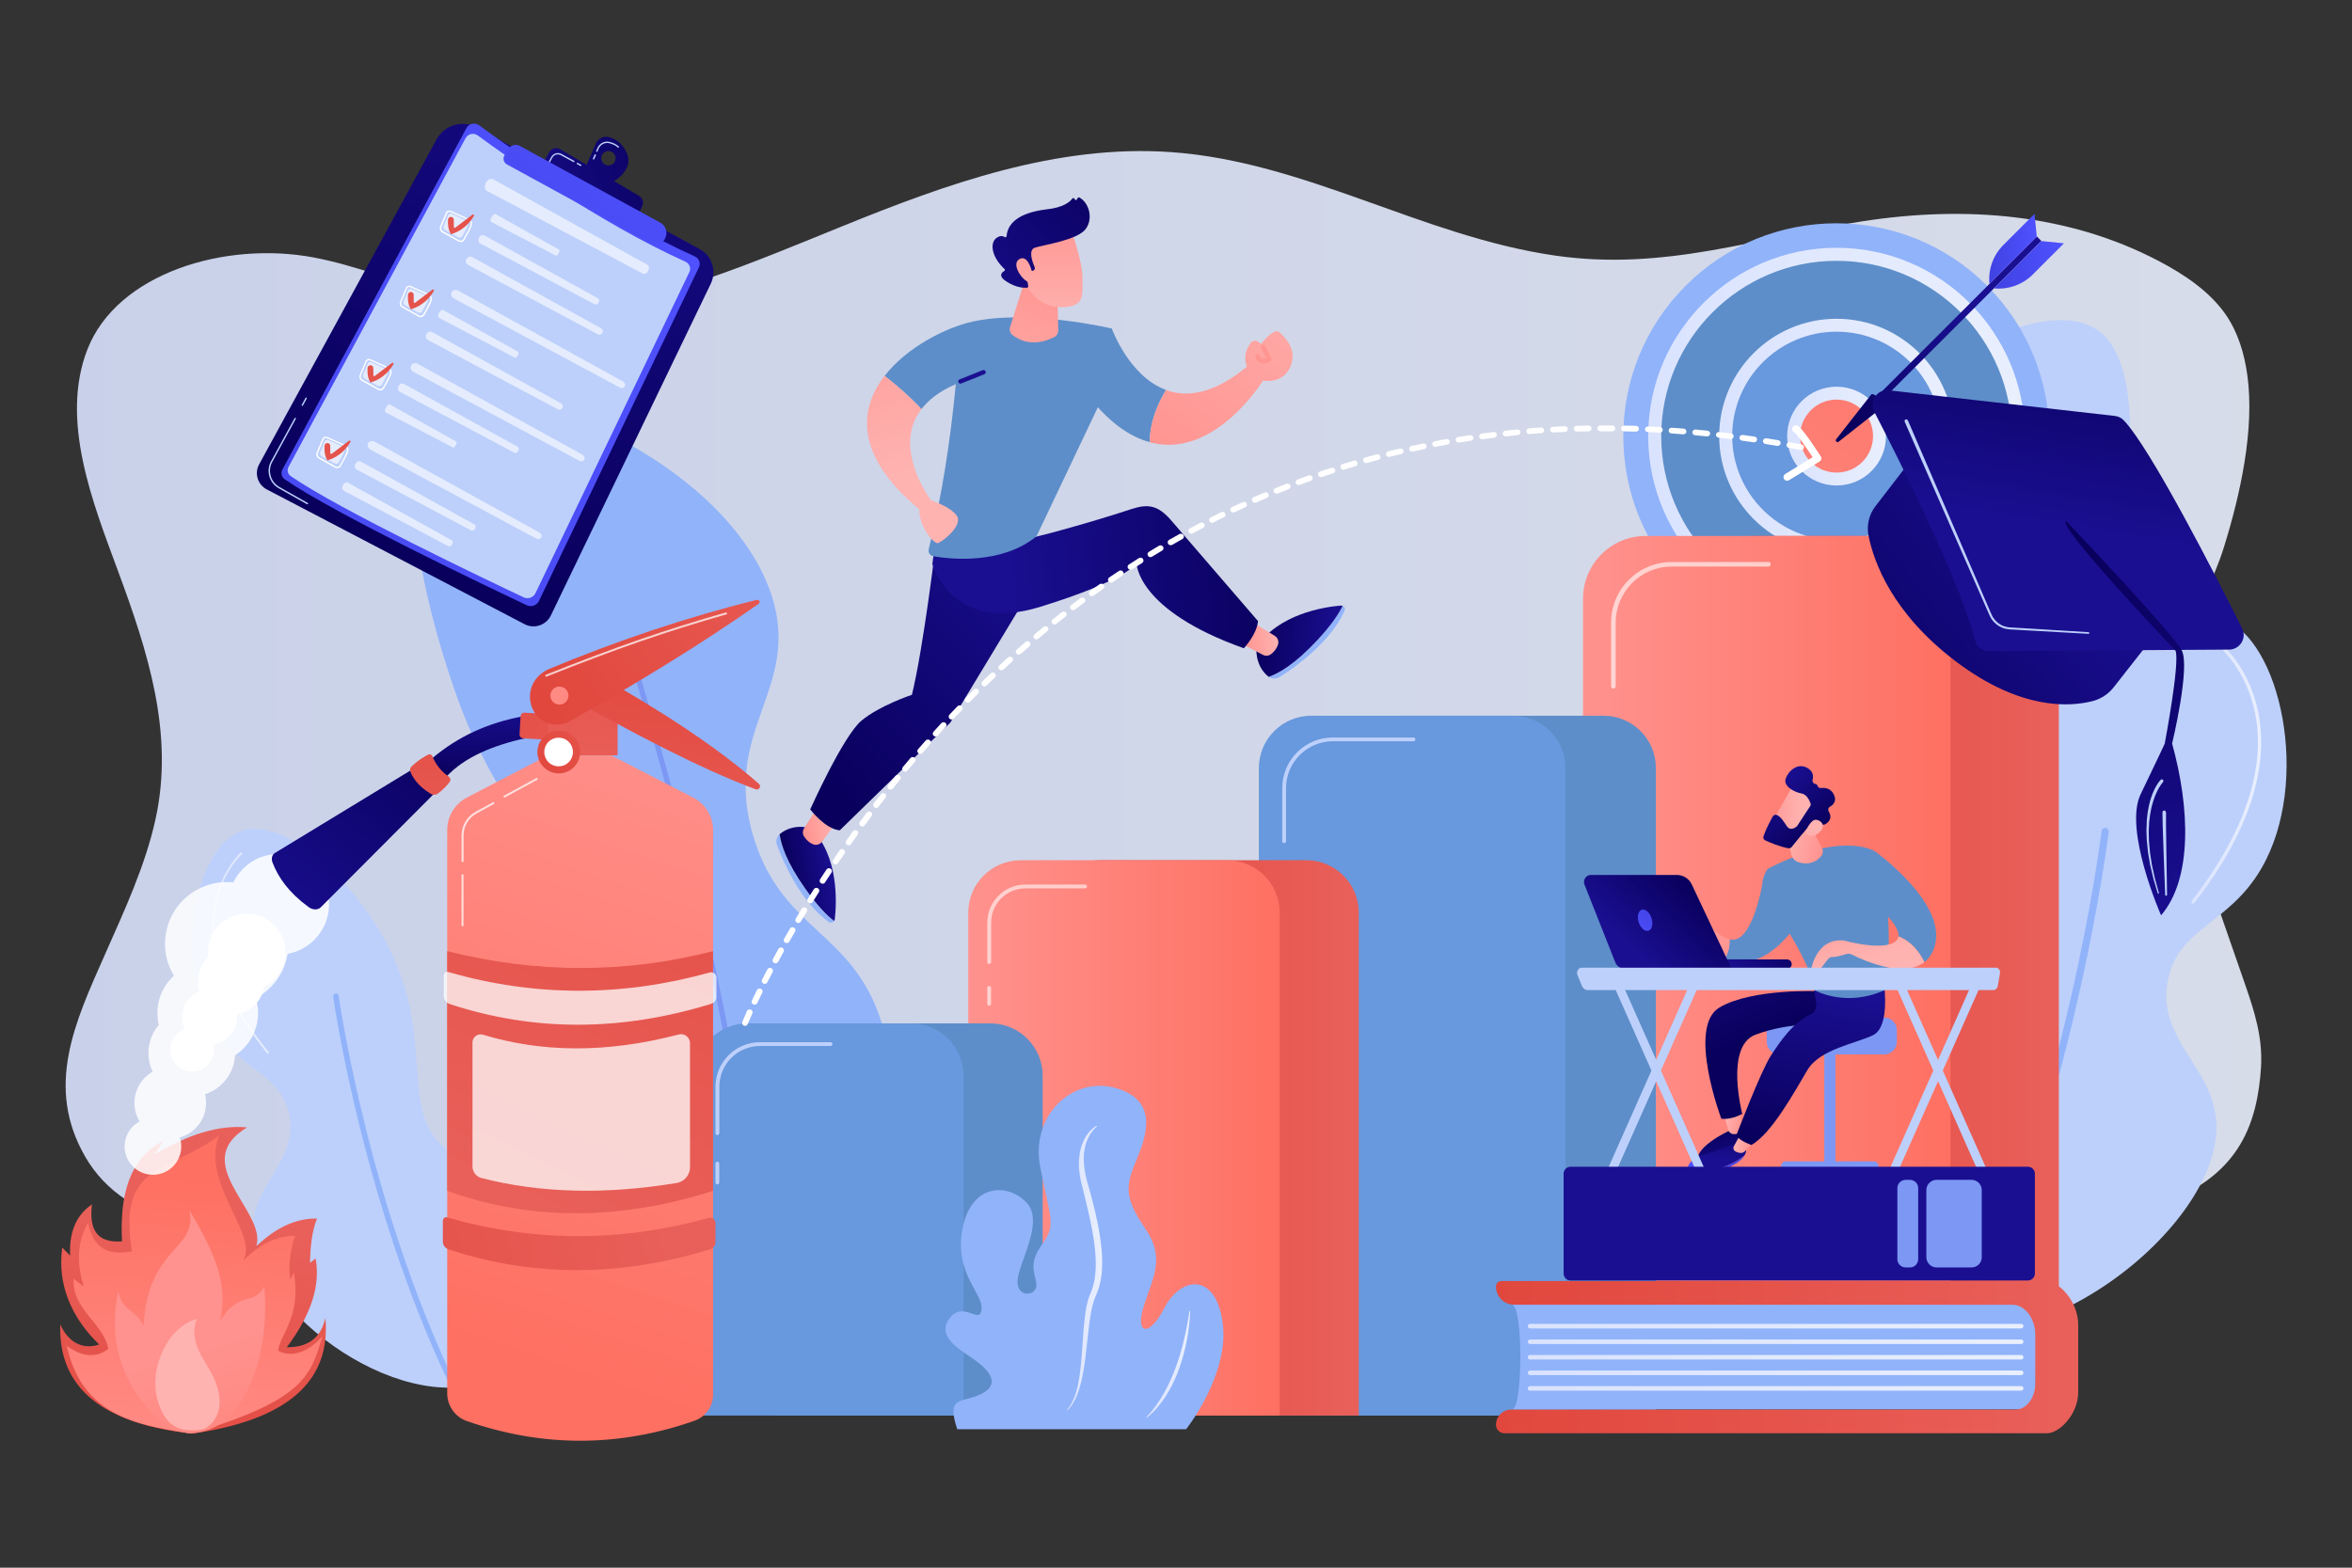 <?xml version="1.0" encoding="utf-8"?>
<!-- Generator: Adobe Illustrator 26.5.0, SVG Export Plug-In . SVG Version: 6.00 Build 0)  -->
<svg version="1.1" id="Capa_1" xmlns="http://www.w3.org/2000/svg" xmlns:xlink="http://www.w3.org/1999/xlink" x="0px" y="0px"
	 viewBox="0 0 2475 1650" style="enable-background:new 0 0 2475 1650;" xml:space="preserve">
<rect x="0" y="0" width="2475" height="1650" fill="#333333" stroke="none"/>
<style type="text/css">
	.st0{opacity:0.9;fill:url(#SVGID_1_);}
	.st1{fill:#BDD0FB;}
	.st2{fill:#91B3FA;}
	.st3{fill:url(#SVGID_00000146498670138871491510000004027646244726729600_);}
	.st4{fill:#F0F0F0;}
	.st5{fill:#7D97F4;}
	.st6{fill:url(#SVGID_00000055690535639775636800000006610322792121037717_);}
	.st7{fill:#5D8EC9;}
	.st8{fill:url(#SVGID_00000092436573217735847490000016496205039976715409_);}
	.st9{fill:#6898DD;}
	.st10{fill:url(#SVGID_00000011021652384212279810000003477832707858696090_);}
	.st11{fill:url(#SVGID_00000034788927213577589380000011110439446324366262_);}
	.st12{fill:url(#SVGID_00000034803412852379596950000011989928188859228852_);}
	.st13{fill:url(#SVGID_00000064330543734061659550000009228555644093306813_);}
	.st14{fill:url(#SVGID_00000137096762872703624330000003947223868622986926_);}
	.st15{fill:url(#SVGID_00000037670015227670339110000018184917821998597282_);}
	.st16{fill:url(#SVGID_00000096059905228597670860000016588700431665645448_);}
	.st17{fill:url(#SVGID_00000049182028927281189030000002944586961928237979_);}
	.st18{fill:url(#SVGID_00000040539818521752389590000003569839117066163119_);}
	.st19{opacity:0.61;}
	.st20{fill:#FFFFFF;}
	.st21{fill:url(#SVGID_00000156569031704999118590000001300132318776643512_);}
	.st22{fill:url(#SVGID_00000173137765608350494970000000474580129074408374_);}
	.st23{opacity:0.59;}
	.st24{fill:url(#SVGID_00000018225882212584136060000014876066621747668133_);}
	.st25{fill:url(#SVGID_00000056399418468860728570000006710255883291446459_);}
	.st26{fill:url(#SVGID_00000089547885051917955850000011806496289661648553_);}
	.st27{fill:url(#SVGID_00000013167069273316111540000012994156557704799902_);}
	.st28{fill:url(#SVGID_00000084492707362138063240000015740085769421671568_);}
	.st29{fill:url(#SVGID_00000134235528434074312760000001401864366471697293_);}
	.st30{fill:url(#SVGID_00000150094597573431727680000011043674564495197591_);}
	.st31{fill:url(#SVGID_00000160909659798091845620000017181735008071754402_);}
	.st32{fill:url(#SVGID_00000158746644927305029550000016950628979181157257_);}
	.st33{fill:url(#SVGID_00000066474308671332875580000004199318801456864667_);}
	.st34{fill:url(#SVGID_00000038400792585111445440000004502240504345314708_);}
	.st35{fill:url(#SVGID_00000150081712530320200030000016238168822959046808_);}
	.st36{fill:url(#SVGID_00000133499511526572267110000013082412574166062725_);}
	.st37{fill:url(#SVGID_00000166660301851824708410000009383081323156468362_);}
	.st38{fill:url(#SVGID_00000063627909581772796120000013267192757576813449_);}
	.st39{fill:url(#SVGID_00000158742795578291986390000000991595302476139143_);}
	.st40{fill:url(#SVGID_00000027571276742273871540000000121152030731022514_);}
	.st41{fill:url(#SVGID_00000110464813939780550800000011254239437911805880_);}
	.st42{fill:url(#SVGID_00000081610765914658806850000011897110951131269513_);}
	.st43{fill:url(#SVGID_00000120516660878442099830000017082645105653386173_);}
	.st44{fill:url(#SVGID_00000154386035955553218560000001462025254119175552_);}
	.st45{fill:url(#SVGID_00000112628849881650699020000006614092323892537986_);}
	.st46{fill:url(#SVGID_00000042015131877353638130000014924260805894300333_);}
	.st47{fill:url(#SVGID_00000047028563922558448840000011706076262769319612_);}
	.st48{fill:url(#SVGID_00000121985268932905524300000015873640152030780577_);}
	.st49{fill:url(#SVGID_00000013192072289276168320000014657319319101844875_);}
	.st50{fill:url(#SVGID_00000087373748022226053090000002008380418058128540_);}
	.st51{fill:url(#SVGID_00000011014194414879126470000003238557310753863821_);}
	.st52{fill:url(#SVGID_00000175312503998561455270000013070329607385173651_);}
	.st53{fill:url(#SVGID_00000125563198064547431050000015520822363318936470_);}
	.st54{fill:url(#SVGID_00000013899240505957368240000010899555184620119740_);}
	.st55{fill:url(#SVGID_00000057143909074489685450000011640213551086754495_);}
	.st56{fill:url(#SVGID_00000089569889219223533020000007934898505303100089_);}
	.st57{fill:url(#SVGID_00000112594955933302841220000016997901971407381636_);}
	.st58{fill:url(#SVGID_00000084509575118165274760000017233136990902533804_);}
	.st59{fill:url(#SVGID_00000111892395299011516590000015172632405263050128_);}
	.st60{fill:url(#SVGID_00000004543165615279782110000005497335362555085448_);}
	.st61{fill:url(#SVGID_00000138575235041035441030000016603674602392175027_);}
	.st62{fill:url(#SVGID_00000015325708505274728270000018224849384128064689_);}
	.st63{fill:url(#SVGID_00000125574222718468911730000008830524552631287184_);}
	.st64{fill:url(#SVGID_00000100349788937079607200000000416766472415181702_);}
	.st65{fill:url(#SVGID_00000001648728340698750920000013568032509949133700_);}
	.st66{fill:url(#SVGID_00000180350168189373087830000016052745069619049860_);}
	.st67{fill:url(#SVGID_00000047060709260542321510000000065650709893094044_);}
	.st68{fill:url(#SVGID_00000003099421200780350900000002351375811188406415_);}
	.st69{fill:url(#SVGID_00000051345216855878681280000016514977982214729089_);}
	.st70{fill:url(#SVGID_00000072249093128457366550000007092658406259163784_);}
	.st71{opacity:0.85;}
	.st72{fill:url(#SVGID_00000090276569097894313910000013370727132639990951_);}
	.st73{fill:url(#SVGID_00000120542597780290796890000003153116396179962253_);}
	.st74{fill:url(#SVGID_00000102530456527531361500000017049577079352354233_);}
	.st75{fill:url(#SVGID_00000066508767117202809340000012010263019701728166_);}
	.st76{opacity:0.75;fill:#FFFFFF;}
	.st77{fill:url(#SVGID_00000121252983672645818700000001749101790018128317_);}
	.st78{fill:url(#SVGID_00000138561634307342735750000007137097278941300101_);}
	.st79{fill:url(#SVGID_00000177460646940789865330000009276079663097214630_);}
	.st80{fill:url(#SVGID_00000165211936977797894180000001648602593263410304_);}
	.st81{fill:url(#SVGID_00000152221813539645863500000005064826199624187042_);}
	.st82{fill:url(#SVGID_00000130625390309118437660000014533203296068705665_);}
	.st83{fill:url(#SVGID_00000040534682765882558150000000174987097533923760_);}
	.st84{opacity:0.74;fill:#FFFFFF;}
	.st85{fill:url(#SVGID_00000123432006662626723090000009774816659778481040_);}
	.st86{fill:url(#SVGID_00000116929799052467633330000010962321356814790079_);}
	.st87{fill:url(#SVGID_00000073687062087884145210000012745462555315903416_);}
	.st88{opacity:0.6;}
	.st89{opacity:0.6;fill:#FFFFFF;}
	.st90{fill:url(#SVGID_00000023282953672783577060000017474916312384597175_);}
	.st91{fill:url(#SVGID_00000143583831513080060340000000205437047839317681_);}
	.st92{fill:url(#SVGID_00000165211671773789448420000000548676104086783402_);}
	.st93{fill:url(#SVGID_00000134931462898252933440000005571950553410931369_);}
	.st94{fill:url(#SVGID_00000165203710481490520940000007281785043495674039_);}
	.st95{fill:url(#SVGID_00000178901760292322634220000015102384282988349886_);}
	.st96{fill:url(#SVGID_00000085220262298952775260000014107238956425180336_);}
</style>
<g id="Background">
</g>
<g>
	<linearGradient id="SVGID_1_" gradientUnits="userSpaceOnUse" x1="68.857" y1="731.252" x2="2379.303" y2="731.252">
		<stop  offset="0" style="stop-color:#DAE3FE"/>
		<stop  offset="1" style="stop-color:#E9EFFD"/>
	</linearGradient>
	<path class="st0" d="M2362.6,1036.4c-21.8-62.9-43.7-125.8-65.5-188.7c-7.7-22.1-15.4-44.3-18.9-67.2
		c-11.8-75.8,40.4-134.8,62-204.5c17.3-55.6,32.6-124.4,24.6-181.6c-3.1-22-9.5-44.1-22.6-63.2c-16.6-24-42.9-42-70.6-56.5
		c-95-49.9-203.2-58.5-311.7-41.8c-111,17.1-207.7,53-324.2,36c-139.7-20.4-262-98.8-403.4-108.8c-120.4-8.5-236.8,33.7-345.4,77.8
		c-93.1,37.7-188.3,79.1-292,91.5c-90.2,10.7-178.3-42-264.7-58.4c-92.8-17.6-206.8,16.3-238.2,96.7c-29,74.4,5.5,161,31.9,232.5
		c31.6,85.4,59.5,171.3,39.9,261.3c-10.7,49.2-32.6,96.2-53.4,143.2c-31.6,71.3-63.3,139-20.7,212.8c43.8,75.7,142.2,81.8,236.4,85
		c110.6,3.7,221.3-2.3,331.9-2.3c193.3,0,386.5,0,579.8,0c190.5,0,380.9,0,571.4,0c89.6,0,179.1,0,268.7,0
		c66.5,0,147.5-12.6,206.6-36.9c72.3-29.8,91-81,94.8-140.5C2381,1092.2,2372.7,1065.4,2362.6,1036.4z"/>
	<g>
		<g>
			<path class="st1" d="M1923.8,1404.9c70.8,14.1,161.1-63,190.2-147.3c30-86.7-25-123.1-24.5-243.4
				c0.5-136.7,71.6-157.3,118.6-341.6c10.6-41.6,72-282.2-4.1-327.3c-70.4-41.7-268.1,78-302.7,231.1
				c-24.7,109.2,51.7,155.1,22.5,282.3c-25.6,111.6-92.9,113.2-118.6,220.9C1773.8,1210.7,1830.9,1386.3,1923.8,1404.9z"/>
			<path class="st2" d="M1928.9,1438c-19.1-147.3,18.1-374.6,52.7-539.3c37.4-178.3,79.9-323.8,80.3-325.2l5.9,1.7
				c-0.4,1.4-42.9,146.7-80.2,324.8c-34.5,164.2-71.6,390.7-52.6,537.2L1928.9,1438z"/>
		</g>
		<g>
			<path class="st1" d="M2005.3,1388.4c-92.8-48.4-124.6-214.4-71.8-268.4c35.7-36.5,86.8,1.9,136.1-35.9
				c63-48.3,16.6-139.2,66.2-257.1c42.1-100.3,143.2-195.3,202.3-175.8c61.8,20.4,94.4,171.7,41.6,262.7
				c-34.3,59.2-86.9,62.1-98.3,117.2c-13.2,63.9,50.7,93,51,155C2332.9,1297.4,2128.1,1452.4,2005.3,1388.4z"/>
			<path class="st2" d="M2055.4,1430.9c-0.6,0-1.1-0.1-1.6-0.4c-1.9-0.9-2.7-3.2-1.8-5.1c123.1-253.6,159.1-547.7,159.5-550.7
				c0.2-2.1,2.1-3.6,4.2-3.3c2.1,0.2,3.6,2.1,3.3,4.2c-0.4,3-36.6,298.4-160.2,553.1C2058.1,1430.2,2056.8,1430.9,2055.4,1430.9z"/>
			
				<linearGradient id="SVGID_00000008139321976168724070000000211877623825981592_" gradientUnits="userSpaceOnUse" x1="2306.04" y1="815.23" x2="2379.606" y2="815.23">
				<stop  offset="0" style="stop-color:#DAE3FE"/>
				<stop  offset="1" style="stop-color:#E9EFFD"/>
			</linearGradient>
			<path style="fill:url(#SVGID_00000008139321976168724070000000211877623825981592_);" d="M2307.8,951c-0.4,0-0.8-0.1-1.1-0.4
				c-0.8-0.6-0.9-1.7-0.3-2.5c38.8-49.9,81.9-124.8,66.4-198.5c-9.2-43.9-35.2-66.8-35.5-67c-0.8-0.7-0.8-1.8-0.2-2.5
				c0.7-0.8,1.8-0.8,2.5-0.2c1.1,1,27.2,23.9,36.6,69c8.7,41.4,4.1,110-67.1,201.4C2308.9,950.8,2308.4,951,2307.8,951z"/>
			<path class="st4" d="M1996.9,1366.3c-0.6,0-1.1-0.3-1.5-0.8c-59.7-87.1-80-154.4-60.5-200.1c17.4-40.6,61.3-48.1,61.7-48.2
				c1-0.2,1.9,0.5,2.1,1.5c0.2,1-0.5,1.9-1.5,2.1c-0.4,0.1-42.4,7.3-59,46.1c-19,44.4,1.3,110.6,60.2,196.6c0.6,0.8,0.4,1.9-0.5,2.5
				C1997.6,1366.2,1997.3,1366.3,1996.9,1366.3z"/>
		</g>
	</g>
	<g>
		<path class="st2" d="M802.1,1366.4c-77.7,14-178.4-52.6-211.9-126.9c-34.4-76.4,25.4-109.8,22.9-216.7
			c-2.8-121.4-81.5-138.3-136.3-301c-12.4-36.7-84-249.2-1-290.8c76.8-38.5,296.4,63.7,337.2,199c29,96.5-54.3,138.8-20,251.2
			c30,98.6,104.1,98.7,134.3,193.8C964,1190.8,904,1347.9,802.1,1366.4z"/>
		<path class="st5" d="M798.5,1451.2c14.5-131.2-22.4-332.4-55.9-478.1c-36.2-157.8-76.4-286.3-76.8-287.5l-5.2,1.6
			c0.4,1.3,40.5,129.6,76.7,287.2c33.4,145.3,70.1,345.9,55.8,476.3L798.5,1451.2z"/>
	</g>
	<g>
		<path class="st1" d="M525.6,1447.8c72.1-39.3,94.5-170,52.4-211.5c-28.5-28.1-68,2.8-107.3-26.1c-50.1-36.9-15.1-108.9-55.7-200.6
			c-34.5-78.1-115.2-151-161.2-134.9c-48.2,16.9-71.5,136-28.7,206.6c27.8,45.9,69.1,47.4,78.8,90.4c11.3,49.9-38.4,73.7-37.7,122.3
			C267.3,1381.3,430.3,1499.8,525.6,1447.8z"/>
		<path class="st2" d="M487,1481.9c0.4,0,0.9-0.1,1.3-0.3c1.5-0.7,2-2.5,1.3-4c-100.2-197-132.9-427.1-133.2-429.4
			c-0.2-1.6-1.7-2.8-3.3-2.5c-1.6,0.2-2.8,1.7-2.5,3.3c0.3,2.3,33.1,233.4,133.8,431.3C484.8,1481.3,485.9,1481.9,487,1481.9z"/>
		
			<linearGradient id="SVGID_00000092453024825450552830000006384171828098790050_" gradientUnits="userSpaceOnUse" x1="223.436" y1="1003.021" x2="282.854" y2="1003.021">
			<stop  offset="0" style="stop-color:#DAE3FE"/>
			<stop  offset="1" style="stop-color:#E9EFFD"/>
		</linearGradient>
		<path style="fill:url(#SVGID_00000092453024825450552830000006384171828098790050_);" d="M281.9,1108.9c-0.3,0-0.6-0.1-0.8-0.4
			c-25.2-31.1-42.3-61.5-51-90.4c-6.9-23.2-8.4-45.4-4.5-66.2c6.7-35.4,27.4-54.2,27.6-54.4c0.4-0.4,1-0.3,1.4,0.1
			c0.4,0.4,0.3,1-0.1,1.4c-0.2,0.2-20.4,18.7-27,53.4c-6.1,32.1-1.5,85,55.1,154.9c0.3,0.4,0.3,1.1-0.1,1.4
			C282.3,1108.8,282.1,1108.9,281.9,1108.9z"/>
		<path class="st4" d="M531.8,1429.9c-0.2,0-0.4-0.1-0.5-0.2c-0.5-0.3-0.6-0.9-0.3-1.4c24.6-37.4,40.4-70.5,46.8-98.3
			c5.2-22.6,4.4-41.8-2.5-57.1c-13.7-30.4-46.9-35.4-47.2-35.5c-0.5-0.1-0.9-0.6-0.8-1.1c0.1-0.5,0.6-0.9,1.1-0.8
			c0.3,0,34.6,5.3,48.8,36.6c7.1,15.7,8,35.4,2.7,58.4c-6.5,28-22.3,61.3-47.1,99C532.5,1429.7,532.1,1429.9,531.8,1429.9z"/>
	</g>
	<g>
		<g>
			
				<ellipse transform="matrix(0.707 -0.707 0.707 0.707 241.512 1501.006)" class="st2" cx="1932.6" cy="459" rx="224.2" ry="224.2"/>
			<g>
				<circle class="st7" cx="1932.6" cy="459" r="191.4"/>
				
					<linearGradient id="SVGID_00000062914197828162840400000007825051152076336040_" gradientUnits="userSpaceOnUse" x1="1734.441" y1="458.972" x2="2130.821" y2="458.972">
					<stop  offset="0" style="stop-color:#DAE3FE"/>
					<stop  offset="1" style="stop-color:#E9EFFD"/>
				</linearGradient>
				<path style="fill:url(#SVGID_00000062914197828162840400000007825051152076336040_);" d="M1932.6,657.2
					c-109.3,0-198.2-88.9-198.2-198.2s88.9-198.2,198.2-198.2s198.2,88.9,198.2,198.2S2041.9,657.2,1932.6,657.2z M1932.6,274.5
					c-101.7,0-184.5,82.8-184.5,184.5s82.8,184.5,184.5,184.5s184.5-82.8,184.5-184.5S2034.4,274.5,1932.6,274.5z"/>
			</g>
			<g>
				
					<ellipse transform="matrix(0.707 -0.707 0.707 0.707 241.512 1501.006)" class="st9" cx="1932.6" cy="459" rx="116.7" ry="116.7"/>
				
					<linearGradient id="SVGID_00000012431003571627627140000011354371538838207408_" gradientUnits="userSpaceOnUse" x1="1809.137" y1="458.972" x2="2056.125" y2="458.972">
					<stop  offset="0" style="stop-color:#DAE3FE"/>
					<stop  offset="1" style="stop-color:#E9EFFD"/>
				</linearGradient>
				<path style="fill:url(#SVGID_00000012431003571627627140000011354371538838207408_);" d="M1932.6,582.5
					c-68.1,0-123.5-55.4-123.5-123.5s55.4-123.5,123.5-123.5c68.1,0,123.5,55.4,123.5,123.5S2000.7,582.5,1932.6,582.5z
					 M1932.6,349.1c-60.6,0-109.8,49.3-109.8,109.8c0,60.6,49.3,109.8,109.8,109.8c60.6,0,109.8-49.3,109.8-109.8
					C2042.5,398.4,1993.2,349.1,1932.6,349.1z"/>
			</g>
			<g>
				
					<linearGradient id="SVGID_00000018940588535271196230000001433581571658932137_" gradientUnits="userSpaceOnUse" x1="2099.337" y1="237.643" x2="1668.478" y2="809.678">
					<stop  offset="0" style="stop-color:#FE7062"/>
					<stop  offset="1" style="stop-color:#FF928E"/>
				</linearGradient>
				<circle style="fill:url(#SVGID_00000018940588535271196230000001433581571658932137_);" cx="1932.6" cy="459" r="45.2"/>
				
					<linearGradient id="SVGID_00000075153690023880055410000009352491950760356493_" gradientUnits="userSpaceOnUse" x1="1880.599" y1="458.972" x2="1984.663" y2="458.972">
					<stop  offset="0" style="stop-color:#DAE3FE"/>
					<stop  offset="1" style="stop-color:#E9EFFD"/>
				</linearGradient>
				<path style="fill:url(#SVGID_00000075153690023880055410000009352491950760356493_);" d="M1932.6,511c-28.7,0-52-23.3-52-52
					c0-28.7,23.3-52,52-52c28.7,0,52,23.3,52,52C1984.7,487.7,1961.3,511,1932.6,511z M1932.6,420.6c-21.2,0-38.4,17.2-38.4,38.4
					c0,21.2,17.2,38.4,38.4,38.4s38.4-17.2,38.4-38.4C1971,437.8,1953.8,420.6,1932.6,420.6z"/>
			</g>
		</g>
		<g>
			
				<linearGradient id="SVGID_00000096037433330885555170000008076447033994461826_" gradientUnits="userSpaceOnUse" x1="-997.162" y1="3812.07" x2="-1050.222" y2="4027.626" gradientTransform="matrix(-0.707 -0.707 0.707 -0.707 -1518.147 2435.977)">
				<stop  offset="0" style="stop-color:#09005D"/>
				<stop  offset="1" style="stop-color:#1A0F91"/>
			</linearGradient>
			<polygon style="fill:url(#SVGID_00000096037433330885555170000008076447033994461826_);" points="2143.4,248.9 2148.1,253.6 
				1970.5,431.2 1965.8,426.5 			"/>
			
				<linearGradient id="SVGID_00000056392262584744178750000002033809834106750857_" gradientUnits="userSpaceOnUse" x1="-1042.405" y1="3857.379" x2="-1058.619" y2="4031.307" gradientTransform="matrix(-0.707 -0.707 0.707 -0.707 -1518.147 2435.977)">
				<stop  offset="0" style="stop-color:#09005D"/>
				<stop  offset="1" style="stop-color:#1A0F91"/>
			</linearGradient>
			<path style="fill:url(#SVGID_00000056392262584744178750000002033809834106750857_);" d="M1969.1,415.2
				c2.7-2.7,15.4,10,12.7,12.7l-47,37c-1.7,1.4-4-0.9-2.6-2.6L1969.1,415.2z"/>
			
				<linearGradient id="SVGID_00000057117090771485289820000013389262490853829535_" gradientUnits="userSpaceOnUse" x1="2098.189" y1="278.678" x2="2171.857" y2="278.678">
				<stop  offset="0" style="stop-color:#4042E2"/>
				<stop  offset="1" style="stop-color:#4F52FF"/>
			</linearGradient>
			<path style="fill:url(#SVGID_00000057117090771485289820000013389262490853829535_);" d="M2148,253.7l23.9,2.4l-32.8,32.8
				c-10.7,10.7-25.7,16.1-40.9,14.6h0L2148,253.7z"/>
			
				<linearGradient id="SVGID_00000111170144813758579100000003221183788532261556_" gradientUnits="userSpaceOnUse" x1="2093.251" y1="261.918" x2="2143.276" y2="261.918">
				<stop  offset="0" style="stop-color:#4042E2"/>
				<stop  offset="1" style="stop-color:#4F52FF"/>
			</linearGradient>
			<path style="fill:url(#SVGID_00000111170144813758579100000003221183788532261556_);" d="M2143.3,249l-2.4-23.9l-32.8,32.8
				c-10.7,10.7-16.1,25.7-14.6,40.9l0,0L2143.3,249z"/>
		</g>
	</g>
	<g>
		<g>
			
				<linearGradient id="SVGID_00000059275681843384496170000012189795051621521330_" gradientUnits="userSpaceOnUse" x1="1779.766" y1="1005.437" x2="2166.48" y2="1005.437">
				<stop  offset="0" style="stop-color:#E1473D"/>
				<stop  offset="1" style="stop-color:#E9605A"/>
			</linearGradient>
			<path style="fill:url(#SVGID_00000059275681843384496170000012189795051621521330_);" d="M2166.5,1446.8h-386.7V630.1
				c0-36.5,29.6-66,66-66h254.7c36.5,0,66,29.6,66,66V1446.8z"/>
			
				<linearGradient id="SVGID_00000114774257556783449240000009240750220085953208_" gradientUnits="userSpaceOnUse" x1="1665.762" y1="1005.437" x2="2052.475" y2="1005.437">
				<stop  offset="0" style="stop-color:#FF928E"/>
				<stop  offset="1" style="stop-color:#FE7062"/>
			</linearGradient>
			<path style="fill:url(#SVGID_00000114774257556783449240000009240750220085953208_);" d="M2052.5,1446.8h-386.7V630.1
				c0-36.5,29.6-66,66-66h254.7c36.5,0,66,29.6,66,66V1446.8z"/>
			<g class="st19">
				<path class="st20" d="M1697.7,724.8c-1.4,0-2.4-1.1-2.4-2.4v-67c0-35.3,28.7-63.9,63.9-63.9h101.7c1.4,0,2.4,1.1,2.4,2.4
					c0,1.4-1.1,2.4-2.4,2.4h-101.7c-32.6,0-59,26.5-59,59v67C1700.1,723.7,1699,724.8,1697.7,724.8z"/>
				<path class="st20" d="M1697.7,795.8c-1.4,0-2.4-1.1-2.4-2.4v-27.3c0-1.4,1.1-2.4,2.4-2.4s2.4,1.1,2.4,2.4v27.3
					C1700.1,794.7,1699,795.8,1697.7,795.8z"/>
			</g>
		</g>
		<g>
			<path class="st7" d="M1742.5,1489.9h-322.7V808.4c0-30.4,24.7-55.1,55.1-55.1h212.5c30.4,0,55.1,24.7,55.1,55.1V1489.9z"/>
			<path class="st9" d="M1647.4,1489.9h-322.7V808.4c0-30.4,24.7-55.1,55.1-55.1h212.5c30.4,0,55.1,24.7,55.1,55.1V1489.9z"/>
			<g>
				<path class="st1" d="M1351.3,887.4c-1.1,0-2-0.9-2-2v-55.9c0-29.4,23.9-53.3,53.3-53.3h84.8c1.1,0,2,0.9,2,2c0,1.1-0.9,2-2,2
					h-84.8c-27.2,0-49.3,22.1-49.3,49.3v55.9C1353.4,886.5,1352.5,887.4,1351.3,887.4z"/>
				<path class="st1" d="M1351.3,946.7c-1.1,0-2-0.9-2-2v-22.8c0-1.1,0.9-2,2-2s2,0.9,2,2v22.8
					C1353.4,945.8,1352.5,946.7,1351.3,946.7z"/>
			</g>
		</g>
		<g>
			
				<linearGradient id="SVGID_00000096022813373868650160000011502096294860445094_" gradientUnits="userSpaceOnUse" x1="1102.131" y1="1197.671" x2="1429.783" y2="1197.671">
				<stop  offset="0" style="stop-color:#E1473D"/>
				<stop  offset="1" style="stop-color:#E9605A"/>
			</linearGradient>
			<path style="fill:url(#SVGID_00000096022813373868650160000011502096294860445094_);" d="M1429.8,1489.9h-327.7V960.5
				c0-30.4,24.7-55.1,55.1-55.1h217.5c30.4,0,55.1,24.7,55.1,55.1V1489.9z"/>
			
				<linearGradient id="SVGID_00000028296786383090565070000016644512777181316251_" gradientUnits="userSpaceOnUse" x1="1018.899" y1="1197.671" x2="1346.551" y2="1197.671">
				<stop  offset="0" style="stop-color:#FF928E"/>
				<stop  offset="1" style="stop-color:#FE7062"/>
			</linearGradient>
			<path style="fill:url(#SVGID_00000028296786383090565070000016644512777181316251_);" d="M1346.6,1489.9h-327.7V960.5
				c0-30.4,24.7-55.1,55.1-55.1h217.5c30.4,0,55.1,24.7,55.1,55.1V1489.9z"/>
			<g class="st23">
				<path class="st20" d="M1040.9,1014.6c-1.1,0-2-0.9-2-2v-41.5c0-22.1,18-40.1,40.1-40.1h62.9c1.1,0,2,0.9,2,2c0,1.1-0.9,2-2,2
					h-62.9c-19.9,0-36,16.2-36,36v41.5C1042.9,1013.7,1042,1014.6,1040.9,1014.6z"/>
				<path class="st20" d="M1040.9,1058.6c-1.1,0-2-0.9-2-2v-16.9c0-1.1,0.9-2,2-2c1.1,0,2,0.9,2,2v16.9
					C1042.9,1057.7,1042,1058.6,1040.9,1058.6z"/>
			</g>
		</g>
		<g>
			<path class="st7" d="M1097.2,1489.9H814.8v-357.7c0-30.4,24.7-55.1,55.1-55.1h172.2c30.4,0,55.1,24.7,55.1,55.1V1489.9z"/>
			<path class="st9" d="M1013.9,1489.9H731.6v-357.7c0-30.4,24.7-55.1,55.1-55.1h172.2c30.4,0,55.1,24.7,55.1,55.1V1489.9z"/>
			<g>
				<path class="st1" d="M754.9,1194.7c-1.1,0-2-0.9-2-2v-48.9c0-25.9,21.1-46.9,46.9-46.9H874c1.1,0,2,0.9,2,2c0,1.1-0.9,2-2,2
					h-74.2c-23.6,0-42.8,19.2-42.8,42.8v48.9C756.9,1193.8,756,1194.7,754.9,1194.7z"/>
				<path class="st1" d="M754.9,1246.6c-1.1,0-2-0.9-2-2v-19.9c0-1.1,0.9-2,2-2c1.1,0,2,0.9,2,2v19.9
					C756.9,1245.6,756,1246.6,754.9,1246.6z"/>
			</g>
		</g>
	</g>
	<g>
		<path class="st7" d="M1169.9,345.7l-28.6,65.9c23.8,32,47,48,68.6,53.8c-0.1-22.4,9.6-42.6,17.1-55
			C1188,396.2,1169.9,345.7,1169.9,345.7z"/>
		
			<linearGradient id="SVGID_00000125589417881589904870000002615237736561698737_" gradientUnits="userSpaceOnUse" x1="674.366" y1="815.938" x2="896.363" y2="583.942" gradientTransform="matrix(0.986 -0.166 0.166 0.986 411.934 -190.549)">
			<stop  offset="0" style="stop-color:#FF928E"/>
			<stop  offset="1" style="stop-color:#FEB3B1"/>
		</linearGradient>
		<path style="fill:url(#SVGID_00000125589417881589904870000002615237736561698737_);" d="M1313,385.1c-35.6,30-64.1,33.4-86,25.4
			c-7.5,12.3-17.2,32.6-17.1,55c68.4,18.5,119.6-65.6,119.6-65.6L1313,385.1z"/>
		
			<linearGradient id="SVGID_00000183943757068458658760000009714172091126538171_" gradientUnits="userSpaceOnUse" x1="696.792" y1="837.399" x2="918.791" y2="605.4" gradientTransform="matrix(0.986 -0.166 0.166 0.986 411.934 -190.549)">
			<stop  offset="0" style="stop-color:#FF928E"/>
			<stop  offset="1" style="stop-color:#FEB3B1"/>
		</linearGradient>
		<path style="fill:url(#SVGID_00000183943757068458658760000009714172091126538171_);" d="M1316.8,394.9c0,0-13.8-16.8-0.8-33.7
			c0,0,4-6.5,10.8,0.9c0,0,14-17.8,19.5-12.5c5.5,5.3,20,18.2,11.2,37.2C1348.6,406.1,1323.5,402.4,1316.8,394.9z"/>
		
			<linearGradient id="SVGID_00000176043146268829498610000003246090574129516676_" gradientUnits="userSpaceOnUse" x1="1329.582" y1="350.998" x2="1329.582" y2="642.998">
			<stop  offset="0" style="stop-color:#FF928E"/>
			<stop  offset="1" style="stop-color:#FEB3B1"/>
		</linearGradient>
		<path style="fill:url(#SVGID_00000176043146268829498610000003246090574129516676_);" d="M1331.4,382.2c-1.6,0.3-3.4,0.3-5.2-0.4
			c-1.7-0.6-3.9-2.2-5.1-6c-0.4-1.2,0.3-2.5,1.6-2.9c1.2-0.4,2.5,0.3,2.9,1.6c0.7,2.3,1.9,2.8,2.3,2.9c1.4,0.5,3.2,0.1,4.7-0.4
			l-5.5-10.9c-0.6-1.2-0.1-2.6,1-3.1c1.2-0.6,2.6-0.1,3.1,1l6.6,13c0.6,1.1,0.2,2.4-0.9,3.1C1336.6,380.4,1334.2,381.7,1331.4,382.2
			z"/>
		<path class="st2" d="M820.3,878.1c-3.1,2.6-4.1,7.3-2.6,11.4c6,16.3,24.1,58.9,54.2,80.8c2,1.4,4.4,0.9,5.7-0.9
			c-7.7-5.7-17.7-15.9-30.4-34.1C827.6,907.4,821.8,889.2,820.3,878.1z"/>
		
			<linearGradient id="SVGID_00000027571575452361570460000008871710859554110370_" gradientUnits="userSpaceOnUse" x1="225.758" y1="1168.969" x2="274.773" y2="1168.969" gradientTransform="matrix(0.986 -0.166 0.166 0.986 411.934 -190.549)">
			<stop  offset="0" style="stop-color:#09005D"/>
			<stop  offset="1" style="stop-color:#1A0F91"/>
		</linearGradient>
		<path style="fill:url(#SVGID_00000027571575452361570460000008871710859554110370_);" d="M853.5,871.8c0,0-18.1-6.2-33,6.1
			c0,0-0.1,0.1-0.1,0.1c1.5,11.1,7.3,29.4,26.9,57.2c12.8,18.1,22.8,28.4,30.4,34.1c0.4-0.6,0.7-1.3,0.8-2.1
			C880.4,949.7,882.8,901.3,853.5,871.8z"/>
		
			<linearGradient id="SVGID_00000057115499069787988500000009241475006923953803_" gradientUnits="userSpaceOnUse" x1="250.229" y1="1119.406" x2="286.274" y2="1119.406" gradientTransform="matrix(0.986 -0.166 0.166 0.986 411.934 -190.549)">
			<stop  offset="0" style="stop-color:#FF928E"/>
			<stop  offset="1" style="stop-color:#FEB3B1"/>
		</linearGradient>
		<path style="fill:url(#SVGID_00000057115499069787988500000009241475006923953803_);" d="M877.6,868.9l-12.6,17
			c-2.2,3-6.2,4.1-9.7,2.6c-3-1.3-6.4-3.7-9.2-8.1c-1.7-2.6-1.6-6,0-8.6l12.2-19c2.9-4.5,9.4-5,12.9-0.8l6,7.2
			C879.7,861.8,879.8,865.9,877.6,868.9z"/>
		<path class="st2" d="M1335,712.3c3.2,2.5,8,2.5,11.7,0.2c14.7-9.2,52.7-35.6,68.1-69.5c1-2.2,0-4.5-2.1-5.4
			c-4,8.7-12,20.6-27.2,36.7C1362.3,699.2,1345.6,708.7,1335,712.3z"/>
		
			<linearGradient id="SVGID_00000040566193712276616390000013349224222122550157_" gradientUnits="userSpaceOnUse" x1="1729.846" y1="334.963" x2="1813.11" y2="334.963" gradientTransform="matrix(0.989 0.145 -0.145 0.989 -338.662 85.047)">
			<stop  offset="0" style="stop-color:#09005D"/>
			<stop  offset="1" style="stop-color:#1A0F91"/>
		</linearGradient>
		<path style="fill:url(#SVGID_00000040566193712276616390000013349224222122550157_);" d="M1322.2,681.2c0,0-2.4,19,12.7,31.1
			c0,0,0.1,0,0.1,0.1c10.6-3.7,27.3-13.1,50.6-38c15.2-16.2,23.1-28.1,27.2-36.7c-0.6-0.3-1.4-0.4-2.2-0.3
			C1392.9,638.9,1345.1,646.4,1322.2,681.2z"/>
		
			<linearGradient id="SVGID_00000119114178240952649250000017169753579941567158_" gradientUnits="userSpaceOnUse" x1="737.419" y1="1003.439" x2="777.02" y2="1003.439" gradientTransform="matrix(0.986 -0.166 0.166 0.986 411.934 -190.549)">
			<stop  offset="0" style="stop-color:#FF928E"/>
			<stop  offset="1" style="stop-color:#FEB3B1"/>
		</linearGradient>
		<path style="fill:url(#SVGID_00000119114178240952649250000017169753579941567158_);" d="M1323.4,658.1l18,11.1
			c3.2,2,4.6,5.9,3.4,9.4c-1.1,3.1-3.2,6.8-7.3,9.9c-2.5,1.9-5.8,2.2-8.6,0.7l-20.1-10.5c-4.8-2.5-5.8-8.9-2-12.8l6.6-6.6
			C1316.1,656.6,1320.2,656.1,1323.4,658.1z"/>
		
			<linearGradient id="SVGID_00000061472779134465213160000006945780245929366164_" gradientUnits="userSpaceOnUse" x1="847.985" y1="803.308" x2="1104.472" y2="564.82">
			<stop  offset="0" style="stop-color:#09005D"/>
			<stop  offset="1" style="stop-color:#1A0F91"/>
		</linearGradient>
		<path style="fill:url(#SVGID_00000061472779134465213160000006945780245929366164_);" d="M984.8,572.4c0,0-13.1,109.6-25.2,158.9
			c0,0-33.8,11.1-53.1,27.2c-19.3,16.1-53.9,93.4-53.9,93.4s15.9,20.9,31.1,22l116.2-113.2l84.5-139.7l-14.5-55.8L984.8,572.4z"/>
		
			<linearGradient id="SVGID_00000082361288640280007080000008818626648730039725_" gradientUnits="userSpaceOnUse" x1="1347.376" y1="598.716" x2="1059.39" y2="627.215">
			<stop  offset="0" style="stop-color:#09005D"/>
			<stop  offset="1" style="stop-color:#1A0F91"/>
		</linearGradient>
		<path style="fill:url(#SVGID_00000082361288640280007080000008818626648730039725_);" d="M985.3,563.6l-4.2,30.1
			c0,0,20.8,73.6,113.2,45.1c92.4-28.5,101.7-46,101.7-46s-0.2,49.3,112.9,89.5c0,0,13.7-14.5,14.9-28.6l-92.5-107.3
			c-12.7-14-22.7-16.5-40.7-10.6c-39.6,13.2-114.4,34.3-126.3,34.2L985.3,563.6z"/>
		<path class="st7" d="M1023.4,338.5c-27.3,6-68.7,26.4-92.5,57.1c10.3,8.1,26.2,21.4,38.7,35c7.5-9.8,19-18.9,36.2-26.3
			C1000,464.8,991,523,977.3,578c-0.9,3.4,1.4,6.9,4.9,7.5c18.3,3.1,71.6,8.9,108.5-21l68.8-144.8c7.4-15.6,11.1-32.6,10.9-49.9
			l-0.4-24C1169.9,345.7,1082.9,325.3,1023.4,338.5z"/>
		
			<linearGradient id="SVGID_00000128480821064261872850000017943287325210358692_" gradientUnits="userSpaceOnUse" x1="895.116" y1="266.657" x2="959.115" y2="496.656">
			<stop  offset="0" style="stop-color:#FF928E"/>
			<stop  offset="1" style="stop-color:#FEB3B1"/>
		</linearGradient>
		<path style="fill:url(#SVGID_00000128480821064261872850000017943287325210358692_);" d="M1006.9,542.9
			c-5.4-8-20.2-13.9-27.2-16.3c-7.5-10.6-38.6-58.7-10.1-96c-12.5-13.7-28.4-27-38.7-35c-27.4,35.3-31.4,84.3,36.5,140.5
			c-0.4,16.7,12.9,33.9,18.8,35.6C989,572.4,1014.1,553.6,1006.9,542.9z"/>
		
			<linearGradient id="SVGID_00000046300615662759391500000002109931061884235158_" gradientUnits="userSpaceOnUse" x1="990.307" y1="607.792" x2="1017.305" y2="432.301">
			<stop  offset="0" style="stop-color:#09005D"/>
			<stop  offset="1" style="stop-color:#1A0F91"/>
		</linearGradient>
		<path style="fill:url(#SVGID_00000046300615662759391500000002109931061884235158_);" d="M1011.1,403.7c-1.1,0.2-2.1-0.4-2.6-1.4
			c-0.5-1.2,0.1-2.6,1.3-3l24.3-9.7c1.2-0.5,2.6,0.1,3,1.3c0.5,1.2-0.1,2.6-1.3,3l-24.3,9.7C1011.4,403.6,1011.2,403.6,1011.1,403.7
			z"/>
		
			<linearGradient id="SVGID_00000074422684043889887550000015425138293735527336_" gradientUnits="userSpaceOnUse" x1="1113.478" y1="269.21" x2="1047.478" y2="469.21">
			<stop  offset="0" style="stop-color:#FF928E"/>
			<stop  offset="1" style="stop-color:#FEB3B1"/>
		</linearGradient>
		<path style="fill:url(#SVGID_00000074422684043889887550000015425138293735527336_);" d="M1078.8,293.8l-15.9,50.3
			c-1,3.1,0,6.4,2.5,8.4c6.8,5.4,22.1,13.5,44.3,2.1c2.5-1.3,3.9-3.8,3.9-6.6l-0.9-43.1L1078.8,293.8z"/>
		<g>
			
				<linearGradient id="SVGID_00000093157147926839380710000005999408621603401628_" gradientUnits="userSpaceOnUse" x1="1331.869" y1="36.806" x2="1339.869" y2="174.812" gradientTransform="matrix(0.998 6.710000e-02 -6.710000e-02 0.998 -221.355 81.661)">
				<stop  offset="0" style="stop-color:#FF928E"/>
				<stop  offset="1" style="stop-color:#FEB3B1"/>
			</linearGradient>
			<path style="fill:url(#SVGID_00000093157147926839380710000005999408621603401628_);" d="M1127.4,242.6c0,0,11.9,33.2,11.7,50.2
				c-0.2,17,2.7,28.2-17.1,30.3s-35.6-8.8-43.4-26.2c0,0-12.2-26.9-8.4-37.3C1074,249.1,1127.4,242.6,1127.4,242.6z"/>
			
				<linearGradient id="SVGID_00000130615054924890694280000014390955641231830712_" gradientUnits="userSpaceOnUse" x1="1185.996" y1="177.703" x2="986.506" y2="338.195">
				<stop  offset="0" style="stop-color:#09005D"/>
				<stop  offset="1" style="stop-color:#1A0F91"/>
			</linearGradient>
			<path style="fill:url(#SVGID_00000130615054924890694280000014390955641231830712_);" d="M1086.1,285.2l1.1-0.4
				c1.5-0.5,2.2-2.2,1.6-3.6c-2.4-5.5-7-18.1,0.2-20.5c9.2-3.1,45.2-7.9,53.7-20c8.2-11.6,2.7-27.7-6.8-32.8
				c-0.6-0.3-1.4-0.2-1.8,0.5l-0.9,1.5c-0.6,1-2.2,0.8-2.4-0.4l0,0c-0.2-1.1-1.7-1.4-2.4-0.5c-2.6,3.6-9.4,9.3-26.6,11.3
				c-24.4,2.8-41.1,11.5-42.6,28.2c-0.1,1.1-1.3,1.6-2.1,1c-1.7-1.2-4.5-1.9-8.6,1c-7,5.1-5.3,19.8,8.5,32.6
				c0.7,0.6,0.6,1.7-0.2,2.1c-2.7,1.5-7,5.4,2.9,11.5c10.1,6.3,18,6.4,21.1,6.1c0.8-0.1,1.3-0.8,1.2-1.5l-2.2-14.9
				c-0.1-0.8,0.6-1.6,1.4-1.5L1086.1,285.2z"/>
			
				<linearGradient id="SVGID_00000073693902072077217500000012821573384834076578_" gradientUnits="userSpaceOnUse" x1="1305.591" y1="38.327" x2="1313.592" y2="176.335" gradientTransform="matrix(0.998 6.710000e-02 -6.710000e-02 0.998 -221.355 81.661)">
				<stop  offset="0" style="stop-color:#FF928E"/>
				<stop  offset="1" style="stop-color:#FEB3B1"/>
			</linearGradient>
			<path style="fill:url(#SVGID_00000073693902072077217500000012821573384834076578_);" d="M1086.5,288.4c0,0-4-21-13.6-15.8
				c-9.6,5.2,3.2,23.4,10.6,24.7L1086.5,288.4z"/>
		</g>
	</g>
	<g>
		<g>
			<path class="st20" d="M784,1079.7c-0.4,0-0.8-0.1-1.1-0.2c-1.6-0.6-2.4-2.4-1.8-3.9c0.1-0.2,1.7-4.1,4.9-11.4
				c0.7-1.5,2.5-2.2,4.1-1.6c1.6,0.7,2.3,2.4,1.6,4c-3.2,7.1-4.8,11.1-4.9,11.2C786.4,1079,785.2,1079.7,784,1079.7z M794,1057.4
				c-0.4,0-0.9-0.1-1.3-0.3c-1.6-0.7-2.3-2.5-1.5-4c1.7-3.6,3.5-7.3,5.3-11c0.7-1.5,2.6-2.1,4.2-1.4c1.6,0.7,2.2,2.5,1.5,4
				c-1.8,3.7-3.6,7.4-5.3,10.9C796.3,1056.7,795.2,1057.4,794,1057.4z M804.7,1035.5c-0.5,0-0.9-0.1-1.4-0.3c-1.5-0.7-2.2-2.5-1.4-4
				c1.8-3.6,3.7-7.2,5.6-10.9c0.8-1.5,2.7-2.1,4.2-1.3c1.5,0.7,2.2,2.6,1.4,4c-1.9,3.6-3.8,7.2-5.6,10.8
				C807,1034.9,805.9,1035.5,804.7,1035.5z M816,1013.9c-0.5,0-1-0.1-1.4-0.3c-1.5-0.8-2.1-2.6-1.3-4.1c1.9-3.5,3.9-7.1,5.8-10.7
				c0.8-1.5,2.7-2,4.2-1.2c1.5,0.8,2.1,2.6,1.3,4.1c-2,3.6-3.9,7.1-5.8,10.7C818.2,1013.3,817.1,1013.9,816,1013.9z M827.8,992.6
				c-0.5,0-1-0.1-1.5-0.4c-1.5-0.8-2.1-2.6-1.2-4.1c2-3.5,4-7.1,6.1-10.6c0.8-1.5,2.7-2,4.3-1.2c1.5,0.8,2,2.6,1.2,4.1
				c-2,3.5-4.1,7.1-6,10.5C830,992,828.9,992.6,827.8,992.6z M840,971.5c-0.5,0-1.1-0.1-1.5-0.4c-1.5-0.8-2-2.7-1.2-4.1
				c2.1-3.5,4.2-7,6.3-10.5c0.9-1.4,2.8-1.9,4.3-1.1c1.5,0.8,2,2.7,1.1,4.1c-2.1,3.5-4.2,7-6.3,10.4
				C842.1,971,841.1,971.5,840,971.5z M852.6,950.7c-0.5,0-1.1-0.1-1.6-0.4c-1.5-0.9-2-2.7-1.1-4.1c2.1-3.4,4.3-6.9,6.5-10.3
				c0.9-1.4,2.8-1.9,4.3-1c1.5,0.9,1.9,2.7,1,4.1c-2.2,3.4-4.3,6.9-6.5,10.3C854.7,950.2,853.7,950.7,852.6,950.7z M865.7,930.1
				c-0.6,0-1.1-0.1-1.7-0.5c-1.5-0.9-1.9-2.7-1-4.2c2.2-3.4,4.5-6.9,6.7-10.2c0.9-1.4,2.9-1.8,4.3-0.9c1.5,0.9,1.9,2.8,0.9,4.2
				c-2.2,3.4-4.5,6.8-6.7,10.2C867.8,929.6,866.7,930.1,865.7,930.1z M879.2,909.8c-0.6,0-1.2-0.2-1.7-0.5c-1.4-0.9-1.9-2.8-0.9-4.2
				c2.3-3.4,4.6-6.8,6.9-10.1c1-1.4,2.9-1.8,4.3-0.8c1.4,0.9,1.8,2.8,0.9,4.2c-2.3,3.3-4.6,6.7-6.9,10
				C881.2,909.3,880.2,909.8,879.2,909.8z M893,889.7c-0.6,0-1.2-0.2-1.8-0.5c-1.4-0.9-1.8-2.8-0.8-4.2c2.3-3.3,4.7-6.7,7.1-10
				c1-1.4,2.9-1.7,4.3-0.8c1.4,1,1.8,2.8,0.8,4.2c-2.4,3.3-4.7,6.6-7.1,9.9C895,889.3,894,889.7,893,889.7z M907.3,869.9
				c-0.6,0-1.3-0.2-1.8-0.6c-1.4-1-1.7-2.8-0.7-4.2c2.4-3.3,4.9-6.6,7.3-9.8c1-1.3,3-1.6,4.4-0.7c1.4,1,1.7,2.9,0.7,4.2
				c-2.4,3.2-4.9,6.5-7.3,9.8C909.3,869.5,908.3,869.9,907.3,869.9z M922,850.4c-0.6,0-1.3-0.2-1.9-0.6c-1.4-1-1.7-2.9-0.7-4.2
				c2.5-3.2,5-6.5,7.5-9.7c1-1.3,3-1.6,4.4-0.6c1.4,1,1.6,2.9,0.6,4.2c-2.5,3.2-5,6.4-7.5,9.6C923.9,850,923,850.4,922,850.4z
				 M937.1,831.1c-0.7,0-1.3-0.2-1.9-0.6c-1.4-1-1.6-2.9-0.6-4.2c2.5-3.2,5.1-6.4,7.7-9.5c1.1-1.3,3-1.5,4.4-0.5
				c1.4,1,1.6,2.9,0.5,4.2c-2.6,3.1-5.1,6.3-7.7,9.5C938.9,830.7,938,831.1,937.1,831.1z M952.6,812.2c-0.7,0-1.4-0.2-2-0.7
				c-1.3-1-1.6-2.9-0.5-4.2c2.6-3.1,5.3-6.3,7.9-9.4c1.1-1.3,3.1-1.5,4.4-0.4c1.3,1.1,1.5,3,0.4,4.2c-2.6,3.1-5.3,6.2-7.9,9.3
				C954.4,811.8,953.5,812.2,952.6,812.2z M968.4,793.5c-0.7,0-1.4-0.2-2-0.7c-1.3-1.1-1.5-3-0.4-4.2c2.7-3.1,5.4-6.2,8.1-9.2
				c1.1-1.3,3.1-1.4,4.4-0.3c1.3,1.1,1.5,3,0.3,4.2c-2.7,3-5.4,6.1-8.1,9.2C970.2,793.2,969.3,793.5,968.4,793.5z M984.7,775.2
				c-0.7,0-1.5-0.2-2.1-0.7c-1.3-1.1-1.4-3-0.3-4.3c2.7-3,5.5-6.1,8.3-9.1c1.2-1.2,3.1-1.3,4.4-0.2c1.3,1.1,1.4,3,0.2,4.3
				c-2.8,3-5.5,6-8.3,9C986.4,774.9,985.6,775.2,984.7,775.2z M1001.4,757.3c-0.8,0-1.5-0.3-2.1-0.8c-1.3-1.1-1.4-3-0.2-4.3
				c2.8-3,5.7-5.9,8.5-8.9c1.2-1.2,3.2-1.3,4.4-0.1c1.3,1.1,1.3,3,0.2,4.3c-2.8,2.9-5.7,5.9-8.5,8.8
				C1003.1,756.9,1002.2,757.3,1001.4,757.3z M1018.4,739.6c-0.8,0-1.6-0.3-2.2-0.8c-1.2-1.1-1.3-3.1-0.1-4.3
				c2.9-2.9,5.8-5.8,8.7-8.7c1.2-1.2,3.2-1.2,4.4-0.1c1.2,1.2,1.3,3.1,0.1,4.3c-2.9,2.9-5.8,5.8-8.7,8.7
				C1020.1,739.3,1019.3,739.6,1018.4,739.6z M1035.9,722.4c-0.8,0-1.6-0.3-2.2-0.9c-1.2-1.2-1.2-3.1,0-4.3c2.9-2.8,5.9-5.7,8.9-8.5
				c1.2-1.2,3.2-1.1,4.4,0c1.2,1.2,1.2,3.1,0,4.3c-2.9,2.8-5.9,5.6-8.9,8.5C1037.5,722.1,1036.7,722.4,1035.9,722.4z M1053.8,705.5
				c-0.8,0-1.6-0.3-2.3-0.9c-1.2-1.2-1.2-3.1,0.1-4.3c3-2.8,6.1-5.6,9.1-8.3c1.3-1.1,3.2-1.1,4.4,0.1c1.2,1.2,1.1,3.1-0.1,4.3
				c-3,2.7-6.1,5.5-9.1,8.3C1055.3,705.2,1054.5,705.5,1053.8,705.5z M1072,689c-0.8,0-1.7-0.3-2.3-1c-1.2-1.2-1.1-3.1,0.2-4.3
				c3.1-2.7,6.2-5.4,9.3-8.1c1.3-1.1,3.3-1,4.4,0.2c1.1,1.2,1,3.1-0.2,4.3c-3.1,2.7-6.2,5.4-9.2,8.1
				C1073.5,688.8,1072.8,689,1072,689z M1090.7,673c-0.9,0-1.7-0.3-2.4-1c-1.1-1.3-1-3.2,0.3-4.3c3.2-2.7,6.4-5.3,9.5-7.9
				c1.3-1.1,3.3-0.9,4.4,0.3c1.1,1.3,1,3.2-0.4,4.2c-3.1,2.6-6.3,5.2-9.4,7.8C1092.1,672.7,1091.4,673,1090.7,673z M1109.7,657.3
				c-0.9,0-1.8-0.4-2.4-1.1c-1.1-1.3-0.9-3.2,0.4-4.2c3.2-2.6,6.5-5.2,9.7-7.7c1.3-1,3.3-0.8,4.4,0.4c1.1,1.3,0.9,3.2-0.5,4.2
				c-3.2,2.5-6.4,5.1-9.6,7.6C1111.1,657.1,1110.4,657.3,1109.7,657.3z M1129.1,642.2c-0.9,0-1.8-0.4-2.5-1.1
				c-1.1-1.3-0.8-3.2,0.5-4.2c3.3-2.5,6.6-5,9.9-7.4c1.4-1,3.3-0.8,4.4,0.6c1.1,1.3,0.8,3.2-0.6,4.2c-3.3,2.4-6.6,4.9-9.8,7.4
				C1130.5,642,1129.8,642.2,1129.1,642.2z M1148.9,627.5c-1,0-1.9-0.4-2.5-1.2c-1-1.3-0.8-3.2,0.6-4.2c3.3-2.4,6.7-4.8,10.1-7.2
				c1.4-1,3.3-0.7,4.4,0.7c1,1.3,0.7,3.2-0.7,4.2c-3.3,2.4-6.7,4.8-10,7.1C1150.2,627.3,1149.6,627.5,1148.9,627.5z M1169.1,613.3
				c-1,0-1.9-0.4-2.6-1.3c-1-1.4-0.7-3.2,0.7-4.2c3.4-2.3,6.9-4.7,10.3-6.9c1.4-0.9,3.4-0.6,4.3,0.8c1,1.4,0.6,3.2-0.8,4.2
				c-3.4,2.3-6.8,4.6-10.2,6.9C1170.4,613.1,1169.8,613.3,1169.1,613.3z M1189.7,599.6c-1,0-2-0.5-2.6-1.3c-1-1.4-0.6-3.3,0.9-4.2
				c3.5-2.2,7-4.5,10.5-6.7c1.4-0.9,3.4-0.5,4.3,0.9c0.9,1.4,0.5,3.3-0.9,4.2c-3.4,2.2-6.9,4.4-10.4,6.6
				C1190.9,599.4,1190.3,599.6,1189.7,599.6z M1210.6,586.4c-1,0-2-0.5-2.6-1.4c-0.9-1.4-0.5-3.3,1-4.2c3.5-2.1,7.1-4.3,10.6-6.4
				c1.5-0.9,3.4-0.4,4.3,1c0.9,1.4,0.4,3.3-1,4.1c-3.5,2.1-7.1,4.2-10.6,6.4C1211.8,586.3,1211.2,586.4,1210.6,586.4z M1231.9,573.8
				c-1.1,0-2.1-0.5-2.7-1.5c-0.9-1.4-0.4-3.3,1.1-4.1c3.6-2.1,7.2-4.1,10.8-6.1c1.5-0.8,3.4-0.3,4.3,1.1c0.9,1.4,0.4,3.3-1.1,4.1
				c-3.6,2-7.2,4-10.7,6.1C1233,573.7,1232.5,573.8,1231.9,573.8z M1253.6,561.7c-1.1,0-2.2-0.6-2.7-1.5c-0.8-1.5-0.3-3.3,1.2-4.1
				c3.6-2,7.3-3.9,11-5.8c1.5-0.8,3.4-0.2,4.2,1.2c0.8,1.5,0.3,3.3-1.3,4.1c-3.6,1.9-7.3,3.8-10.9,5.8
				C1254.6,561.6,1254.1,561.7,1253.6,561.7z M1275.5,550.3c-1.1,0-2.2-0.6-2.8-1.6c-0.8-1.5-0.2-3.3,1.3-4.1
				c3.7-1.9,7.4-3.7,11.1-5.5c1.5-0.8,3.4-0.2,4.2,1.3c0.8,1.5,0.2,3.3-1.4,4c-3.7,1.8-7.4,3.6-11.1,5.5
				C1276.5,550.1,1276,550.3,1275.5,550.3z M1297.8,539.4c-1.2,0-2.3-0.6-2.8-1.7c-0.8-1.5-0.1-3.3,1.4-4c3.7-1.8,7.5-3.5,11.3-5.2
				c1.6-0.7,3.4-0.1,4.2,1.4c0.7,1.5,0.1,3.3-1.5,4c-3.7,1.7-7.5,3.4-11.2,5.2C1298.8,539.3,1298.3,539.4,1297.8,539.4z
				 M1320.4,529.1c-1.2,0-2.3-0.7-2.8-1.8c-0.7-1.5,0-3.3,1.6-4c3.8-1.7,7.6-3.3,11.5-4.9c1.6-0.7,3.4,0,4.1,1.6
				c0.7,1.5,0,3.3-1.6,4c-3.8,1.6-7.6,3.2-11.4,4.9C1321.3,529,1320.9,529.1,1320.4,529.1z M1343.3,519.5c-1.2,0-2.4-0.7-2.9-1.8
				c-0.7-1.5,0.1-3.3,1.7-3.9c3.8-1.5,7.7-3.1,11.6-4.6c1.6-0.6,3.4,0.1,4.1,1.7s-0.1,3.3-1.7,3.9c-3.8,1.5-7.7,3-11.5,4.6
				C1344.2,519.4,1343.7,519.5,1343.3,519.5z M1366.5,510.5c-1.3,0-2.4-0.7-2.9-1.9c-0.6-1.6,0.2-3.3,1.8-3.9
				c3.9-1.4,7.8-2.9,11.7-4.3c1.6-0.6,3.4,0.2,4,1.8c0.6,1.6-0.2,3.3-1.8,3.9c-3.9,1.4-7.8,2.8-11.6,4.2
				C1367.3,510.4,1366.9,510.5,1366.5,510.5z M1390,502.1c-1.3,0-2.5-0.8-2.9-2c-0.6-1.6,0.3-3.3,1.9-3.8c3.9-1.3,7.9-2.7,11.9-3.9
				c1.6-0.5,3.4,0.3,4,1.9c0.6,1.6-0.3,3.3-2,3.8c-3.9,1.3-7.9,2.6-11.8,3.9C1390.7,502,1390.3,502.1,1390,502.1z M1413.6,494.4
				c-1.3,0-2.5-0.8-3-2.1c-0.5-1.6,0.4-3.3,2-3.8c4-1.2,8-2.4,12-3.6c1.7-0.5,3.4,0.4,3.9,2c0.5,1.6-0.4,3.3-2.1,3.8
				c-4,1.2-8,2.4-11.9,3.6C1414.3,494.3,1413.9,494.4,1413.6,494.4z M1437.5,487.4c-1.4,0-2.6-0.9-3-2.2c-0.5-1.6,0.5-3.3,2.1-3.7
				c4-1.1,8-2.2,12.1-3.3c1.7-0.4,3.4,0.5,3.8,2.1c0.5,1.6-0.5,3.3-2.2,3.7c-4,1.1-8,2.2-12,3.3
				C1438.1,487.3,1437.8,487.4,1437.5,487.4z M1461.6,481c-1.4,0-2.7-0.9-3-2.3c-0.4-1.6,0.6-3.3,2.2-3.7c4-1,8.1-2,12.2-2.9
				c1.7-0.4,3.4,0.6,3.8,2.2c0.4,1.6-0.6,3.2-2.3,3.6c-4,0.9-8.1,1.9-12.1,2.9C1462.1,481,1461.9,481,1461.6,481z M1485.9,475.3
				c-1.4,0-2.7-0.9-3-2.3c-0.4-1.6,0.7-3.2,2.4-3.6c4.1-0.9,8.2-1.8,12.2-2.6c1.7-0.3,3.3,0.7,3.7,2.3c0.4,1.6-0.7,3.2-2.4,3.6
				c-4,0.8-8.1,1.7-12.2,2.6C1486.4,475.3,1486.1,475.3,1485.9,475.3z M1895.2,473.7c-0.2,0-0.4,0-0.6-0.1c-4-0.8-8.2-1.5-12.2-2.2
				c-1.7-0.3-2.8-1.9-2.5-3.5c0.3-1.6,1.9-2.7,3.6-2.4c4.1,0.7,8.2,1.5,12.3,2.3c1.7,0.3,2.8,1.9,2.5,3.5
				C1897.9,472.7,1896.6,473.7,1895.2,473.7z M1510.3,470.3c-1.5,0-2.8-1-3.1-2.4c-0.3-1.6,0.8-3.2,2.5-3.5
				c4.1-0.8,8.2-1.5,12.3-2.3c1.7-0.3,3.3,0.8,3.6,2.4c0.3,1.6-0.8,3.2-2.5,3.5c-4.1,0.7-8.2,1.5-12.2,2.2
				C1510.7,470.3,1510.5,470.3,1510.3,470.3z M1870.6,469.3c-0.2,0-0.4,0-0.5,0c-4.1-0.7-8.2-1.3-12.3-2c-1.7-0.3-2.9-1.8-2.6-3.5
				c0.3-1.6,1.9-2.8,3.6-2.5c4.1,0.6,8.3,1.3,12.4,2c1.7,0.3,2.8,1.8,2.5,3.5C1873.4,468.3,1872.1,469.3,1870.6,469.3z
				 M1534.9,465.9c-1.5,0-2.8-1-3.1-2.5c-0.3-1.6,0.9-3.2,2.6-3.5c4.1-0.7,8.3-1.3,12.4-1.9c1.7-0.3,3.3,0.9,3.6,2.5
				c0.3,1.6-0.9,3.2-2.6,3.4c-4.1,0.6-8.2,1.3-12.3,1.9C1535.3,465.9,1535.1,465.9,1534.9,465.9z M1845.9,465.5c-0.2,0-0.3,0-0.5,0
				c-4.1-0.6-8.2-1.2-12.3-1.7c-1.7-0.2-2.9-1.8-2.7-3.4c0.2-1.6,1.8-2.8,3.5-2.6c4.1,0.6,8.3,1.1,12.4,1.7c1.7,0.2,2.9,1.8,2.6,3.4
				C1848.8,464.4,1847.5,465.5,1845.9,465.5z M1559.6,462.3c-1.5,0-2.9-1.1-3.1-2.6c-0.2-1.6,1-3.2,2.7-3.4
				c4.1-0.6,8.3-1.1,12.4-1.6c1.7-0.2,3.3,1,3.5,2.6c0.2,1.7-1,3.2-2.7,3.4c-4.1,0.5-8.2,1-12.3,1.6
				C1559.9,462.3,1559.7,462.3,1559.6,462.3z M1821.2,462.1c-0.1,0-0.3,0-0.4,0c-4.1-0.5-8.3-1-12.4-1.5c-1.7-0.2-2.9-1.7-2.7-3.3
				c0.2-1.7,1.8-2.8,3.5-2.6c4.1,0.5,8.3,1,12.4,1.5c1.7,0.2,2.9,1.7,2.7,3.4C1824.1,461,1822.7,462.1,1821.2,462.1z M1796.4,459.3
				c-0.1,0-0.2,0-0.3,0c-4.1-0.4-8.3-0.8-12.4-1.2c-1.7-0.2-3-1.6-2.8-3.3c0.2-1.7,1.7-2.9,3.4-2.7c4.1,0.4,8.3,0.8,12.5,1.2
				c1.7,0.2,3,1.7,2.8,3.3C1799.3,458.2,1798,459.3,1796.4,459.3z M1584.4,459.3c-1.6,0-2.9-1.1-3.1-2.7c-0.2-1.7,1-3.1,2.8-3.3
				c4.1-0.4,8.3-0.9,12.5-1.3c1.7-0.2,3.2,1,3.4,2.7c0.2,1.7-1.1,3.1-2.8,3.3c-4.1,0.4-8.3,0.8-12.4,1.3
				C1584.6,459.3,1584.5,459.3,1584.4,459.3z M1771.5,457.1c-0.1,0-0.2,0-0.3,0c-4.1-0.3-8.3-0.6-12.4-0.9c-1.7-0.1-3-1.6-2.9-3.2
				c0.1-1.7,1.6-2.9,3.3-2.8c4.1,0.3,8.3,0.6,12.5,0.9c1.7,0.1,3,1.6,2.9,3.3C1774.5,455.9,1773.1,457.1,1771.5,457.1z
				 M1609.3,456.9c-1.6,0-3-1.2-3.1-2.8c-0.1-1.7,1.1-3.1,2.9-3.3c4.1-0.3,8.3-0.6,12.5-0.9c1.7-0.1,3.2,1.1,3.3,2.8
				c0.1,1.7-1.2,3.1-2.9,3.2c-4.1,0.3-8.3,0.6-12.4,0.9C1609.4,456.9,1609.3,456.9,1609.3,456.9z M1746.6,455.4c-0.1,0-0.1,0-0.2,0
				c-4.1-0.2-8.3-0.4-12.4-0.6c-1.7-0.1-3.1-1.5-3-3.1c0.1-1.7,1.6-2.9,3.3-2.9c4.1,0.2,8.3,0.4,12.5,0.6c1.7,0.1,3,1.5,2.9,3.2
				C1749.6,454.1,1748.2,455.4,1746.6,455.4z M1634.2,455.2c-1.6,0-3-1.2-3.1-2.8c-0.1-1.7,1.2-3.1,2.9-3.2
				c4.2-0.2,8.4-0.4,12.5-0.6c1.7-0.1,3.2,1.2,3.3,2.9c0.1,1.7-1.3,3.1-3,3.1c-4.1,0.2-8.3,0.4-12.4,0.6
				C1634.3,455.2,1634.2,455.2,1634.2,455.2z M1721.6,454.3c0,0-0.1,0-0.1,0c-4.1-0.1-8.3-0.2-12.5-0.3c-1.7,0-3.1-1.4-3.1-3.1
				c0-1.7,1.5-3,3.2-3c4.1,0.1,8.4,0.2,12.5,0.3c1.7,0.1,3.1,1.4,3,3.1C1724.7,453,1723.3,454.3,1721.6,454.3z M1659.2,454.2
				c-1.7,0-3.1-1.3-3.1-2.9c-0.1-1.7,1.3-3.1,3-3.1c4.1-0.1,8.4-0.2,12.5-0.3c1.7,0,3.1,1.3,3.2,3c0,1.7-1.3,3-3.1,3.1
				C1667.6,454,1663.4,454,1659.2,454.2C1659.2,454.2,1659.2,454.2,1659.2,454.2z M1696.6,454C1696.6,454,1696.6,454,1696.6,454
				c-4.2,0-8.3,0-12.5,0c0,0,0,0,0,0c-1.7,0-3.1-1.5-3.1-3.1c0-1.7,1.4-3.1,3.1-3.1c4.2,0,8.3,0,12.5,0c1.7,0,3.1,1.5,3.1,3.1
				C1699.7,452.6,1698.3,454,1696.6,454z"/>
		</g>
		<g>
			<path class="st20" d="M1880.6,506c-1.3,0-2.6-0.7-3.3-1.8c-1.1-1.8-0.5-4.2,1.3-5.3l28.8-17.7c-7.6-11.6-16.3-23.8-18.9-26
				c-1.3-0.4-2.4-1.6-2.6-3.1c-0.3-2.1,1.2-4,3.3-4.3c2.5-0.4,5.2-0.7,26.8,32.6c0.6,0.9,0.8,1.9,0.5,2.9c-0.2,1-0.9,1.9-1.7,2.4
				l-32.2,19.7C1881.9,505.8,1881.2,506,1880.6,506z"/>
		</g>
	</g>
	<g>
		<g>
			<rect x="1919.7" y="1101.1" class="st5" width="11.7" height="126.5"/>
			<path class="st5" d="M1976.8,1230h-102.5v-3.2c0-2.4,2-4.4,4.4-4.4h93.3c2.6,0,4.7,2.1,4.7,4.7V1230z"/>
			<path class="st5" d="M1996.1,1096.4c0,7.4-6,13.4-13.4,13.4h-110.2c-7.4,0-13.4-6-13.4-13.4v-12.1c0-7.4,6-13.4,13.4-13.4h110.2
				c7.4,0,13.4,6,13.4,13.4V1096.4z"/>
		</g>
		<g>
			
				<linearGradient id="SVGID_00000018216709320654998920000010328328701898949814_" gradientUnits="userSpaceOnUse" x1="-98.343" y1="1063.282" x2="-118.993" y2="1103.893" gradientTransform="matrix(-0.976 -0.216 -0.216 0.976 1940.969 130.643)">
				<stop  offset="0" style="stop-color:#09005D"/>
				<stop  offset="1" style="stop-color:#1A0F91"/>
			</linearGradient>
			<path style="fill:url(#SVGID_00000018216709320654998920000010328328701898949814_);" d="M1821.8,1189.2c0,0-37.8,16.3-35.7,33.3
				c0,0,39.1-7.5,46.1-18.7c7-11.2,3.1-17.6,3.1-17.6L1821.8,1189.2z"/>
			
				<linearGradient id="SVGID_00000142885556218692736440000001906859710082645678_" gradientUnits="userSpaceOnUse" x1="-123.221" y1="1051.142" x2="-102.65" y2="1051.142" gradientTransform="matrix(-0.976 -0.216 -0.216 0.976 1940.969 130.643)">
				<stop  offset="0" style="stop-color:#FF928E"/>
				<stop  offset="1" style="stop-color:#FEB3B1"/>
			</linearGradient>
			<path style="fill:url(#SVGID_00000142885556218692736440000001906859710082645678_);" d="M1831.1,1170.6l1.9,16.6
				c0.3,2.5-1.1,5-3.5,5.8c-1.2,0.4-2.7,0.7-4.8,0.7c-2.9,0-5.4-1.9-6.2-4.7l-3.7-13.4L1831.1,1170.6z"/>
			
				<linearGradient id="SVGID_00000151521521961748523070000003347500195092343719_" gradientUnits="userSpaceOnUse" x1="-121.924" y1="954.99" x2="-34.505" y2="832.465" gradientTransform="matrix(-0.976 -0.216 -0.216 0.976 1940.969 130.643)">
				<stop  offset="0" style="stop-color:#09005D"/>
				<stop  offset="1" style="stop-color:#1A0F91"/>
			</linearGradient>
			<path style="fill:url(#SVGID_00000151521521961748523070000003347500195092343719_);" d="M1913.7,1043.3c0,0-69.6-3.2-104.2,17
				c-34.6,20.2,1.8,117.1,1.8,117.1s9,1.9,22.1-5c0,0-18.6-70.9,13.7-83.3c36.3-13.9,73.8-10.5,73.8-10.5l-7-33.1L1913.7,1043.3z"/>
			
				<linearGradient id="SVGID_00000079472598000186622180000015512612546755363758_" gradientUnits="userSpaceOnUse" x1="1814.274" y1="1165.909" x2="1808.274" y2="1219.909">
				<stop  offset="0" style="stop-color:#09005D"/>
				<stop  offset="1" style="stop-color:#1A0F91"/>
			</linearGradient>
			<path style="fill:url(#SVGID_00000079472598000186622180000015512612546755363758_);" d="M1793.8,1215
				c7.9-1.7,31.4-11.5,34.9-11.3s8.6,5.5,8.6,5.5s0.9,2.9-1.7,7.1c-6,4.7-19.1,13.4-34.2,14.3c-11.1,0.7-17.8-3.7-21.7-8
				C1783.1,1219.3,1788.5,1216.2,1793.8,1215z"/>
			
				<linearGradient id="SVGID_00000145777456319766297630000014448294623088099210_" gradientUnits="userSpaceOnUse" x1="-131.763" y1="1096.317" x2="-76.445" y2="1096.317" gradientTransform="matrix(-0.976 -0.216 -0.216 0.976 1940.969 130.643)">
				<stop  offset="0" style="stop-color:#4042E2"/>
				<stop  offset="1" style="stop-color:#4F52FF"/>
			</linearGradient>
			<path style="fill:url(#SVGID_00000145777456319766297630000014448294623088099210_);" d="M1801.4,1230.6
				c15.1-0.9,28.2-9.6,34.2-14.3c-1.7,2.8-5,6.2-11.2,9.7c-15.3,8.6-40.6,7.4-45.6,5.4c-4-1.6-2.8-5.3,0.9-8.9
				C1783.6,1226.9,1790.3,1231.3,1801.4,1230.6z"/>
			
				<linearGradient id="SVGID_00000078758751927170106680000005598224721079037368_" gradientUnits="userSpaceOnUse" x1="-138.096" y1="1070.127" x2="-118.789" y2="1070.127" gradientTransform="matrix(-0.976 -0.216 -0.216 0.976 1940.969 130.643)">
				<stop  offset="0" style="stop-color:#FF928E"/>
				<stop  offset="1" style="stop-color:#FEB3B1"/>
			</linearGradient>
			<path style="fill:url(#SVGID_00000078758751927170106680000005598224721079037368_);" d="M1845.6,1200.5c-0.5,2-6.1,7.8-9.3,11.1
				c-1.5,1.6-3.7,2.2-5.9,1.8c-1.3-0.3-2.9-0.8-4.2-1.5c-2-1.1-2.7-3.6-1.6-5.6l8.1-14.7L1845.6,1200.5z"/>
			
				<linearGradient id="SVGID_00000132071303638409295600000014656549848334365874_" gradientUnits="userSpaceOnUse" x1="-183.201" y1="1057.768" x2="-178.383" y2="893.944" gradientTransform="matrix(-0.976 -0.216 -0.216 0.976 1940.969 130.643)">
				<stop  offset="0" style="stop-color:#09005D"/>
				<stop  offset="1" style="stop-color:#1A0F91"/>
			</linearGradient>
			<path style="fill:url(#SVGID_00000132071303638409295600000014656549848334365874_);" d="M1982.7,1037.5c0,0,6.1,43.1-11.5,51.9
				c-17.6,8.8-56.1,14.6-69.3,36.9c-13.3,22.3-37.1,66.2-58.8,78.8c0,0-12.4-4-16-10.1c0,0,25.7-67.6,36.5-84.1
				c9.3-14.2,22.9-34.7,42.2-43.6c5.5-2.5,6-8.4,5-14.4l-1.8-10.9L1982.7,1037.5z"/>
			<path class="st7" d="M1819.9,988.6c24.6,7,35.6-62.2,35.5-63.9l37.7,44.1c0,0-22.5,39.6-56.4,43.8c-8.6,1.1-15.9-0.4-22-3.2
				C1819.3,1002,1820.3,994.7,1819.9,988.6z"/>
			
				<linearGradient id="SVGID_00000039110455313614356310000001480368943799019155_" gradientUnits="userSpaceOnUse" x1="1782.851" y1="1000.714" x2="1846.851" y2="875.714">
				<stop  offset="0" style="stop-color:#FF928E"/>
				<stop  offset="1" style="stop-color:#FEB3B1"/>
			</linearGradient>
			<path style="fill:url(#SVGID_00000039110455313614356310000001480368943799019155_);" d="M1774.4,965.9
				c10.7-4.4,19.8,4.4,19.8,4.4c10.6,10.9,19.1,16.4,25.8,18.3c0.4,6-0.7,13.3-5.2,20.7c-13.3-6.1-21-18.4-24.2-24.5
				c-1.1-2.2-3.8-3.1-6.1-2.1c-2.3,1.1-4.6,2.8-4.8,5.1c-0.3,4.5-5.6,4.8-5.7,3.1c0-1.7,4.1-10.5,4.1-10.5s-12.3,7.9-17.1,10.9
				c-4.8,3-8.9-2-8.9-2S1763.6,970.4,1774.4,965.9z"/>
			<path class="st7" d="M1973.2,896.2c0,0-33.1-22.6-113,18.2c0,0-8.2,10.4-4.4,22.2c3.9,11.8,51.3,75.4,53.1,105.3
				c0,0,32.4,19.1,74.5,0.2C1983.5,1042,1997.6,963.2,1973.2,896.2z"/>
			
				<linearGradient id="SVGID_00000070835375429036006600000017067467340006394760_" gradientUnits="userSpaceOnUse" x1="-143.375" y1="748.09" x2="-98.69" y2="748.09" gradientTransform="matrix(-0.976 -0.216 -0.216 0.976 1940.969 130.643)">
				<stop  offset="0" style="stop-color:#FF928E"/>
				<stop  offset="1" style="stop-color:#FEB3B1"/>
			</linearGradient>
			<path style="fill:url(#SVGID_00000070835375429036006600000017067467340006394760_);" d="M1904.3,867.3l13.1,25.6
				c1.3,2.5,1,5.6-0.8,7.9c-3.6,4.5-11.1,10.6-23.9,6.7c-3.8-1.2-6.7-4.3-7.7-8.1l-6.8-28.6L1904.3,867.3z"/>
			<path class="st7" d="M1997.7,985.6c2.2-15.6-38.9-45.7-38.9-45.7l14.4-43.7c0,0,78.5,56,62,101.8c-2.4,6.6-5.9,11.3-10.2,14.7
				C2016.7,995.6,2005.4,988.6,1997.7,985.6z"/>
			
				<linearGradient id="SVGID_00000075843047320640228090000011052151971534126773_" gradientUnits="userSpaceOnUse" x1="1937.835" y1="931.29" x2="1962.835" y2="1010.29">
				<stop  offset="0" style="stop-color:#FF928E"/>
				<stop  offset="1" style="stop-color:#FEB3B1"/>
			</linearGradient>
			<path style="fill:url(#SVGID_00000075843047320640228090000011052151971534126773_);" d="M1940.3,989.9c0,0,46.5,13,56.2-1.2
				c0.7-1,1-2,1.2-3.2c7.7,2.9,19,10,27.3,27.1c-22.1,17.4-64.7-2.1-76.3-7.9c-1.9-1-4.1-1.1-6.1-0.5c-4.1,1.3-11.3,3.3-15.2,3.1
				c-5.8-0.3-12.1,20.7-22,15.4C1905.4,1022.7,1909.9,986.8,1940.3,989.9z"/>
			<g>
				
					<linearGradient id="SVGID_00000049932719789950812820000006176221309220846493_" gradientUnits="userSpaceOnUse" x1="1853.166" y1="851.484" x2="1896.166" y2="852.984">
					<stop  offset="0" style="stop-color:#FF928E"/>
					<stop  offset="1" style="stop-color:#FEB3B1"/>
				</linearGradient>
				<path style="fill:url(#SVGID_00000049932719789950812820000006176221309220846493_);" d="M1887.5,825.5
					c-0.6,0.5-24.4,42.9-24.4,42.9l24.5,13.1l28.6-36.9C1916.2,844.7,1896.9,817.4,1887.5,825.5z"/>
				
					<linearGradient id="SVGID_00000029044366301466986250000012546849732883060655_" gradientUnits="userSpaceOnUse" x1="66.875" y1="-1262.714" x2="133.604" y2="-1262.714" gradientTransform="matrix(-0.654 -0.756 -0.756 0.654 997.952 1754.921)">
					<stop  offset="0" style="stop-color:#09005D"/>
					<stop  offset="1" style="stop-color:#1A0F91"/>
				</linearGradient>
				<path style="fill:url(#SVGID_00000029044366301466986250000012546849732883060655_);" d="M1904.8,848.5l-13.5,20.6
					c-0.2,0.3-0.4,0.5-0.6,0.7c-1.5,1.3-6.8,5.3-10.6-0.5c-3.4-5.2-6.6-9.9-10.2-11.5c-1.6-0.7-3.5-0.1-4.4,1.5
					c-2.2,3.9-6.9,12.6-9.8,20.9c-0.6,1.7,0.2,3.5,1.8,4.3c4.9,2.2,15.3,6.7,24.5,8.3c1.2,0.2,2.5-0.3,3.3-1.2
					c3.8-4.8,15.6-19.5,19.5-23c3.7-3.4,10.2-1.6,12.8-0.7c0.9,0.3,1.8,0.2,2.7-0.2c2.9-1.5,8.8-5.7,4-13.8c-1-1.7-0.4-3.8,1.3-4.8
					c3.4-1.9,7.5-5.8,4.3-12.6c-3.2-7-9.6-7.6-13.7-7.1c-1.7,0.2-3.2-0.9-3.7-2.5c-0.3-0.9-1-1.7-2.4-1.9c-2-0.3-3.2-2.3-2.7-4.2
					c1-3.7,0.8-8.7-5.1-12.3c-10.5-6.4-20.4,2.9-23.2,11c-2.7,8.1,9.1,14.3,16.6,15.6c5.7,1,8.5,7.6,9.6,10.7
					C1905.6,846.6,1905.4,847.7,1904.8,848.5z"/>
				
					<linearGradient id="SVGID_00000070087899819310129410000008975826416724917633_" gradientUnits="userSpaceOnUse" x1="27.722" y1="-1222.015" x2="72.528" y2="-1267.985" gradientTransform="matrix(-0.654 -0.756 -0.756 0.654 997.952 1754.921)">
					<stop  offset="0" style="stop-color:#FF928E"/>
					<stop  offset="1" style="stop-color:#FEB3B1"/>
				</linearGradient>
				<path style="fill:url(#SVGID_00000070087899819310129410000008975826416724917633_);" d="M1899.7,875.9c0,0,5.4-13.8,11.5-13.1
					c6.1,0.8,10.7,7.1,2.8,13.7C1904.2,884.7,1899.7,875.9,1899.7,875.9z"/>
			</g>
		</g>
		<g>
			
				<linearGradient id="SVGID_00000114045998414062592320000013219488849060092833_" gradientUnits="userSpaceOnUse" x1="12309.089" y1="1687.586" x2="12221.487" y2="1711.595" gradientTransform="matrix(0.999 -4.940000e-02 4.940000e-02 0.999 -10478.395 -86.799)">
				<stop  offset="0" style="stop-color:#09005D"/>
				<stop  offset="1" style="stop-color:#1A0F91"/>
			</linearGradient>
			<path style="fill:url(#SVGID_00000114045998414062592320000013219488849060092833_);" d="M1880.8,1019.6c-0.1,0-0.2,0-0.3,0
				l-108.7-0.1c-2.7,0-4.9-2.2-4.9-4.9c0-2.7,2.2-4.9,4.9-4.9l108.7,0.1c2.7,0,4.9,2.2,4.9,4.9
				C1885.5,1017.3,1883.4,1019.5,1880.8,1019.6z"/>
			
				<linearGradient id="SVGID_00000088094184470920407870000003958122064990377905_" gradientUnits="userSpaceOnUse" x1="12267.846" y1="934.101" x2="12205.689" y2="999.797" gradientTransform="matrix(1 0 0 1 -10487.12 0)">
				<stop  offset="0" style="stop-color:#09005D"/>
				<stop  offset="1" style="stop-color:#1A0F91"/>
			</linearGradient>
			<path style="fill:url(#SVGID_00000088094184470920407870000003958122064990377905_);" d="M1674.1,920.9h90.5
				c6.7,0,12.8,3.9,15.6,9.9l41.9,88.8h-112.5c-4.3,0-8.2-2.6-9.8-6.6l-32.5-82.1C1665.5,926,1669,920.9,1674.1,920.9z"/>
			
				<linearGradient id="SVGID_00000072963919271198083610000016705780639569824949_" gradientUnits="userSpaceOnUse" x1="12230.27" y1="950.459" x2="12202.066" y2="992.929" gradientTransform="matrix(1 0 0 1 -10487.12 0)">
				<stop  offset="0" style="stop-color:#4042E2"/>
				<stop  offset="1" style="stop-color:#4F52FF"/>
			</linearGradient>
			<path style="fill:url(#SVGID_00000072963919271198083610000016705780639569824949_);" d="M1737.9,966.4c2,6.1,0.5,12-3.2,13.2
				s-8.4-2.8-10.3-8.9c-2-6.1-0.5-12,3.2-13.2C1731.3,956.3,1736,960.3,1737.9,966.4z"/>
		</g>
		<g>
			<g>
				<path class="st1" d="M1688.8,1252.8c-0.6,0-1.2-0.1-1.8-0.4c-2.3-1-3.4-3.6-2.4-5.8l95.8-215.7c1-2.2,3.7-3.3,6-2.3
					c2.3,1,3.4,3.6,2.4,5.8l-95.8,215.7C1692.3,1251.8,1690.6,1252.8,1688.8,1252.8z"/>
				<path class="st1" d="M1796.8,1252.8c-1.8,0-3.5-1-4.2-2.7l-95.8-215.7c-1-2.2,0.1-4.8,2.4-5.8c2.3-1,5,0.1,6,2.3l95.8,215.7
					c1,2.2-0.1,4.8-2.4,5.8C1798,1252.7,1797.4,1252.8,1796.8,1252.8z"/>
				<path class="st1" d="M1985.4,1252.8c-0.6,0-1.2-0.1-1.8-0.4c-2.3-1-3.4-3.6-2.4-5.8l95.8-215.7c1-2.2,3.7-3.3,6-2.3
					c2.3,1,3.4,3.6,2.4,5.8l-95.8,215.7C1988.9,1251.8,1987.2,1252.8,1985.4,1252.8z"/>
				<path class="st1" d="M2093.4,1252.8c-1.8,0-3.5-1-4.2-2.7l-95.8-215.7c-1-2.2,0.1-4.8,2.4-5.8c2.3-1,5,0.1,6,2.3l95.8,215.7
					c1,2.2-0.1,4.8-2.4,5.8C2094.6,1252.7,2094,1252.8,2093.4,1252.8z"/>
			</g>
			<path class="st1" d="M2104.6,1024.3c0.2-1.4-0.1-2.9-0.9-4c-0.8-1.1-2-1.8-3.3-1.8h-435.9c-1.7,0-3.3,1-4.2,2.6
				c-0.9,1.6-1,3.6-0.3,5.3l4.7,11.4c1.1,2.6,3.4,4.3,6,4.3h426.7c2.4,0,4.5-1.9,4.9-4.5L2104.6,1024.3z"/>
		</g>
	</g>
	<g>
		<g>
			<g>
				<path class="st2" d="M1591,1483.5l551.2,0v-110.3l-551.2,0C1602.8,1373.2,1602.8,1483.5,1591,1483.5z"/>
				
					<linearGradient id="SVGID_00000101092942758759771010000002506649580861666693_" gradientUnits="userSpaceOnUse" x1="1574.179" y1="1428.342" x2="2186.857" y2="1428.342">
					<stop  offset="0" style="stop-color:#E1473D"/>
					<stop  offset="1" style="stop-color:#E9605A"/>
				</linearGradient>
				<path style="fill:url(#SVGID_00000101092942758759771010000002506649580861666693_);" d="M2141.8,1455.9v-50.5
					c0-17.8-10.9-32.2-24.3-32.2h-524.2c-10.6,0-19.1-8.6-19.1-19.1v0c0-3.2,2.6-5.8,5.8-5.8h572.9c13.1,0,34,20.7,34,46.2v70.5
					c0,24-20.2,43.5-32.6,43.5H1583c-4.9,0-8.8-4-8.8-8.8c0-8.9,7.2-16.1,16.1-16.1h530.7
					C2132.5,1483.5,2141.8,1471.1,2141.8,1455.9z"/>
			</g>
			
				<linearGradient id="SVGID_00000083774081097857048820000012755370685740081058_" gradientUnits="userSpaceOnUse" x1="1607.705" y1="1395.82" x2="2129.237" y2="1395.82">
				<stop  offset="0" style="stop-color:#DAE3FE"/>
				<stop  offset="1" style="stop-color:#E9EFFD"/>
			</linearGradient>
			<path style="fill:url(#SVGID_00000083774081097857048820000012755370685740081058_);" d="M2126.9,1398.2h-516.8
				c-1.3,0-2.4-1.1-2.4-2.4c0-1.3,1.1-2.4,2.4-2.4h516.8c1.3,0,2.4,1.1,2.4,2.4C2129.2,1397.1,2128.2,1398.2,2126.9,1398.2z"/>
			
				<linearGradient id="SVGID_00000145028972423756704580000004588585866527372723_" gradientUnits="userSpaceOnUse" x1="1607.705" y1="1412.194" x2="2129.237" y2="1412.194">
				<stop  offset="0" style="stop-color:#DAE3FE"/>
				<stop  offset="1" style="stop-color:#E9EFFD"/>
			</linearGradient>
			<path style="fill:url(#SVGID_00000145028972423756704580000004588585866527372723_);" d="M2126.9,1414.6h-516.8
				c-1.3,0-2.4-1.1-2.4-2.4s1.1-2.4,2.4-2.4h516.8c1.3,0,2.4,1.1,2.4,2.4S2128.2,1414.6,2126.9,1414.6z"/>
			
				<linearGradient id="SVGID_00000143586554858798236880000006339483618108122774_" gradientUnits="userSpaceOnUse" x1="1607.705" y1="1428.567" x2="2129.237" y2="1428.567">
				<stop  offset="0" style="stop-color:#DAE3FE"/>
				<stop  offset="1" style="stop-color:#E9EFFD"/>
			</linearGradient>
			<path style="fill:url(#SVGID_00000143586554858798236880000006339483618108122774_);" d="M2126.9,1430.9h-516.8
				c-1.3,0-2.4-1.1-2.4-2.4c0-1.3,1.1-2.4,2.4-2.4h516.8c1.3,0,2.4,1.1,2.4,2.4C2129.2,1429.9,2128.2,1430.9,2126.9,1430.9z"/>
			
				<linearGradient id="SVGID_00000083082473523599684080000006394772428315507841_" gradientUnits="userSpaceOnUse" x1="1607.705" y1="1444.942" x2="2129.237" y2="1444.942">
				<stop  offset="0" style="stop-color:#DAE3FE"/>
				<stop  offset="1" style="stop-color:#E9EFFD"/>
			</linearGradient>
			<path style="fill:url(#SVGID_00000083082473523599684080000006394772428315507841_);" d="M2126.9,1447.3h-516.8
				c-1.3,0-2.4-1.1-2.4-2.4c0-1.3,1.1-2.4,2.4-2.4h516.8c1.3,0,2.4,1.1,2.4,2.4C2129.2,1446.3,2128.2,1447.3,2126.9,1447.3z"/>
			
				<linearGradient id="SVGID_00000132770539209951297400000004554534756422824113_" gradientUnits="userSpaceOnUse" x1="1607.705" y1="1461.316" x2="2129.237" y2="1461.316">
				<stop  offset="0" style="stop-color:#DAE3FE"/>
				<stop  offset="1" style="stop-color:#E9EFFD"/>
			</linearGradient>
			<path style="fill:url(#SVGID_00000132770539209951297400000004554534756422824113_);" d="M2126.9,1463.7h-516.8
				c-1.3,0-2.4-1.1-2.4-2.4c0-1.3,1.1-2.4,2.4-2.4h516.8c1.3,0,2.4,1.1,2.4,2.4C2129.2,1462.6,2128.2,1463.7,2126.9,1463.7z"/>
		</g>
		<g>
			
				<linearGradient id="SVGID_00000007420091821856937380000003430159406550019240_" gradientUnits="userSpaceOnUse" x1="1956.587" y1="757.129" x2="1916.586" y2="1093.13">
				<stop  offset="0" style="stop-color:#09005D"/>
				<stop  offset="1" style="stop-color:#1A0F91"/>
			</linearGradient>
			<path style="fill:url(#SVGID_00000007420091821856937380000003430159406550019240_);" d="M1652.7,1347.7h481.3
				c4,0,7.3-3.3,7.3-7.3v-105.1c0-4-3.3-7.3-7.3-7.3h-481.3c-4,0-7.3,3.3-7.3,7.3v105.1C1645.4,1344.5,1648.7,1347.7,1652.7,1347.7z
				"/>
			<path class="st5" d="M2037.9,1334h36.7c6,0,10.8-4.8,10.8-10.8v-70.6c0-6-4.8-10.8-10.8-10.8h-36.7c-6,0-10.8,4.8-10.8,10.8v70.6
				C2027.1,1329.1,2031.9,1334,2037.9,1334z"/>
			<path class="st5" d="M2005.3,1334h4.5c4.8,0,8.7-3.9,8.7-8.7v-74.8c0-4.8-3.9-8.7-8.7-8.7h-4.5c-4.8,0-8.7,3.9-8.7,8.7v74.8
				C1996.6,1330.1,2000.5,1334,2005.3,1334z"/>
		</g>
	</g>
	<g>
		<path class="st2" d="M1248.2,1504.2c0,0,45.8-57.6,38.4-112c-7.5-54.4-44.7-48-61.2-15.8c-16.6,32.2-31.4,27.8-21.6-2.5
			c9.8-30.3,22.2-50,1.8-80.1c-20.4-30.1-22.5-42.9-11-69.8c11.4-26.9,25.8-65-19.7-78.6c-45.6-13.6-90.9,28.2-80.3,82.8
			c10.6,54.7,17,60.6,2.4,80.9c-14.6,20.2-8.5,28.6-6.5,41.7c2.1,13.2-20.3,16.3-19.8-2.3c0.5-18.6,28.9-62.4,9.5-82.8
			c-19.4-20.4-57.5-20.7-67.2,26.6c-9.7,47.3,21.5,68.5,19.9,85.6c-1.6,17.1-18.3-8.8-32.9,8.6c-14.6,17.4,5.1,31.1,19.5,40.6
			c14.5,9.4,36.3,26.4,15.5,38.7c-20.8,12.3-40.4,0.5-27.7,38.5H1248.2z"/>
		
			<linearGradient id="SVGID_00000016042008059351731570000008685793440749364372_" gradientUnits="userSpaceOnUse" x1="1122.96" y1="1334.583" x2="1160.107" y2="1334.583">
			<stop  offset="0" style="stop-color:#DAE3FE"/>
			<stop  offset="1" style="stop-color:#E9EFFD"/>
		</linearGradient>
		<path style="fill:url(#SVGID_00000016042008059351731570000008685793440749364372_);" d="M1154,1184.8c-1.5,0.8-2.8,1.8-4.1,2.9
			c-1.3,1.1-2.4,2.3-3.5,3.5c-2.2,2.5-4.1,5.3-5.6,8.3c-3,6-4.7,12.7-5.2,19.4c-0.1,0.8-0.1,1.7-0.2,2.5c0,0.8-0.1,1.7-0.1,2.5
			l0,2.5l0.1,2.5l0.1,1.3l0.1,1.3l0.3,2.5c0.3,1.7,0.4,3.3,0.7,5c0.3,1.6,0.6,3.3,1,4.9l0.6,2.4l0.6,2.4l2.3,9.4
			c3.1,12.5,6.1,25.1,8.4,37.7c2.3,12.6,3.9,25.3,3.5,37.9c-0.1,3.1-0.3,6.3-0.7,9.4c-0.4,3.1-0.9,6.2-1.7,9.1c-0.8,3-1.7,5.9-3,8.7
			c-1.4,3.2-2.4,6.5-3.3,9.7c-1.6,6.5-2.5,13.1-3.2,19.6c-0.7,6.5-1.2,13-1.6,19.5c-0.9,12.9-1.7,25.8-3.5,38.6
			c-0.2,1.6-0.5,3.2-0.8,4.8c-0.3,1.6-0.6,3.1-0.9,4.7c-0.3,1.6-0.7,3.1-1.1,4.7c-0.2,0.8-0.4,1.5-0.7,2.3c-0.2,0.8-0.4,1.5-0.7,2.3
			l-0.8,2.3c-0.3,0.8-0.6,1.5-0.9,2.2c-0.6,1.5-1.3,2.9-2,4.4c-1.5,2.8-3.2,5.5-5.4,7.9l0.5,0.5c2.4-2.3,4.4-4.9,6.1-7.7
			c1.7-2.8,3.1-5.8,4.3-8.9c2.4-6.1,4-12.5,5.4-18.9c2.6-12.8,3.9-25.8,5.3-38.7c0.7-6.4,1.4-12.9,2.2-19.2c0.9-6.4,2-12.7,3.6-18.7
			c0.9-3,1.8-5.9,3.1-8.7c1.4-3.1,2.6-6.4,3.5-9.6c0.9-3.3,1.6-6.6,2.1-9.9c0.5-3.3,0.8-6.7,0.9-10c0.6-13.4-1.1-26.5-3.3-39.4
			c-2.3-12.9-5.4-25.6-8.8-38.2c-0.9-3.1-1.7-6.3-2.6-9.4l-0.7-2.3l-0.6-2.3c-0.4-1.5-0.8-3-1.1-4.6c-0.4-1.5-0.6-3.1-0.9-4.6
			l-0.4-2.3c-0.1-0.8-0.2-1.5-0.3-2.3c-0.4-3.1-0.5-6.2-0.6-9.3c0-3.1,0.2-6.2,0.8-9.3c0.5-3.1,1.3-6.1,2.4-9
			c0.6-1.5,1.2-2.9,1.9-4.3c0.7-1.4,1.5-2.8,2.4-4.1c1.8-2.6,3.8-5.1,6.3-7.1L1154,1184.8z"/>
		
			<linearGradient id="SVGID_00000022534357529280817020000012967218077997752472_" gradientUnits="userSpaceOnUse" x1="1206.236" y1="1436.242" x2="1252.3" y2="1436.242">
			<stop  offset="0" style="stop-color:#DAE3FE"/>
			<stop  offset="1" style="stop-color:#E9EFFD"/>
		</linearGradient>
		<path style="fill:url(#SVGID_00000022534357529280817020000012967218077997752472_);" d="M1251.6,1379.9
			c-1.4,10.2-3.3,20.3-5.7,30.3c-1.2,5-2.5,9.9-4,14.8c-0.3,1.2-0.8,2.4-1.1,3.7c-0.4,1.2-0.8,2.4-1.2,3.6c-0.8,2.4-1.6,4.8-2.5,7.2
			c-0.9,2.4-1.8,4.8-2.8,7.1c-0.9,2.4-2,4.7-3,7c-2.2,4.6-4.4,9.2-7,13.6c-2.5,4.4-5.3,8.7-8.3,12.8c-3,4.1-6.3,8-9.8,11.8l0.5,0.5
			c4-3.3,7.8-6.9,11.2-10.9c3.4-4,6.4-8.2,9.3-12.6c2.7-4.5,5.3-9,7.5-13.7c1.1-2.4,2.2-4.7,3.2-7.1c1-2.4,1.9-4.9,2.8-7.3
			c0.8-2.5,1.7-4.9,2.5-7.4c0.4-1.2,0.8-2.5,1.1-3.7c0.3-1.3,0.7-2.5,1.1-3.8c1.4-5,2.5-10.1,3.5-15.2c1.9-10.2,3.3-20.5,3.5-30.9
			L1251.6,1379.9z"/>
	</g>
	<g>
		
			<linearGradient id="SVGID_00000110435802440560980480000008179361858390513841_" gradientUnits="userSpaceOnUse" x1="1903.329" y1="769.856" x2="2195.33" y2="539.855">
			<stop  offset="0" style="stop-color:#09005D"/>
			<stop  offset="1" style="stop-color:#1A0F91"/>
		</linearGradient>
		<path style="fill:url(#SVGID_00000110435802440560980480000008179361858390513841_);" d="M2024.2,467l-50.6,65.7
			c-6.9,8.9-9.6,20.4-7.3,31.4c5.6,27.7,25,81.5,91.9,132.1c68,51.4,119.7,47.9,143.9,41.7c8.8-2.3,16.5-7.4,22.1-14.5l54.3-69.2
			L2024.2,467z"/>
		
			<linearGradient id="SVGID_00000094603887485207307570000017572938877882294461_" gradientUnits="userSpaceOnUse" x1="2202.194" y1="324.629" x2="2164.194" y2="556.629">
			<stop  offset="0" style="stop-color:#09005D"/>
			<stop  offset="1" style="stop-color:#1A0F91"/>
		</linearGradient>
		<path style="fill:url(#SVGID_00000094603887485207307570000017572938877882294461_);" d="M2225.5,437.8l-237.9-27
			c-12.2-1.4-21.1,11.4-15.4,22.4c27.6,53.4,89.6,176.8,106.1,240.6c1.8,6.8,8,11.6,15,11.5l252.4-1.6c11.4-0.1,18.8-12.1,13.7-22.3
			c-27-53.8-96.2-189.4-124.6-219C2232.4,439.8,2229,438.2,2225.5,437.8z"/>
		<path class="st1" d="M2007.7,442.6c0,0,32.8,76.1,65.6,152.2c4.1,9.5,8.2,19,12.2,28.4c2,4.7,4,9.3,6,13.9c1,2.3,2,4.6,2.9,6.8
			c0.5,1.1,1,2.3,1.5,3.3c0.3,0.6,0.5,1.1,0.8,1.6c0.3,0.5,0.6,1,0.9,1.5c1.3,1.9,2.8,3.6,4.6,5.1c1.8,1.4,3.7,2.6,5.8,3.4
			c2.1,0.8,4.2,1.3,6.4,1.5c2.2,0.2,4.5,0.3,6.7,0.4c8.9,0.5,17.3,1.1,25,1.5c31,1.9,51.7,3.2,51.7,3.2c0.5,0,0.8,0.4,0.8,0.9
			c0,0.5-0.4,0.8-0.9,0.8c0,0-20.7-1.2-51.7-2.9c-7.8-0.4-16.2-0.9-25-1.4c-2.2-0.1-4.4-0.2-6.8-0.4c-2.4-0.2-4.8-0.7-7-1.6
			c-2.3-0.9-4.4-2.1-6.4-3.7c-1.9-1.6-3.7-3.4-5.1-5.6c-0.4-0.5-0.7-1.1-1-1.7c-0.3-0.6-0.6-1.1-0.9-1.7c-0.6-1.2-1-2.3-1.5-3.4
			c-1-2.3-2-4.5-3-6.8c-2-4.6-4-9.2-6.1-13.9c-4.1-9.3-8.2-18.8-12.4-28.3c-33.2-75.9-66.5-151.8-66.5-151.8c-0.4-0.9,0-2,0.9-2.4
			C2006.2,441.2,2007.3,441.6,2007.7,442.6L2007.7,442.6z"/>
		<g>
			
				<linearGradient id="SVGID_00000032630574264158353440000010152690751941077412_" gradientUnits="userSpaceOnUse" x1="2224.593" y1="576.929" x2="2316.593" y2="972.929">
				<stop  offset="0" style="stop-color:#09005D"/>
				<stop  offset="1" style="stop-color:#1A0F91"/>
			</linearGradient>
			<path style="fill:url(#SVGID_00000032630574264158353440000010152690751941077412_);" d="M2174.1,548.3
				c0,0,112.4,118.3,121.7,136.1c9.3,17.8-10.1,98.2-10.1,98.2c18.9,68.3,21.3,142.3-11.6,180.8c0,0-39.7-89.9-21.5-127.5
				c18.2-37.7,25.3-53.1,25.3-53.1s16.3-85.7,11.4-98C2289.2,684.6,2163.7,553.1,2174.1,548.3z"/>
			<path class="st1" d="M2276,823.3c0,0-0.4,0.4-0.8,1c-0.3,0.3-0.6,0.7-0.9,1.2c-0.4,0.5-0.8,1.1-1.2,1.7c-0.4,0.7-0.9,1.4-1.4,2.3
				c-0.5,0.9-1,1.8-1.5,2.8c-0.5,1-1,2.1-1.5,3.3c-0.3,0.6-0.6,1.2-0.8,1.8c-0.2,0.6-0.5,1.3-0.7,1.9c-0.2,0.7-0.5,1.3-0.7,2
				c-0.3,0.7-0.5,1.4-0.7,2.1c-0.4,1.5-0.8,3-1.3,4.5c-0.2,0.8-0.4,1.6-0.6,2.4c-0.2,0.8-0.3,1.6-0.5,2.5c-0.3,1.7-0.7,3.4-0.9,5.1
				c-0.2,1.8-0.4,3.5-0.7,5.3l-0.2,1.4l-0.1,1.4c0,0.9-0.1,1.8-0.1,2.8c-0.1,1.9-0.2,3.7-0.3,5.6c0,1.9,0.1,3.8,0.1,5.7l0.1,2.8
				c0,0.9,0,1.9,0.1,2.8c0.2,1.9,0.3,3.8,0.5,5.6c0.2,1.9,0.3,3.7,0.5,5.5c0.3,1.8,0.6,3.6,0.8,5.4c0.3,1.8,0.5,3.5,0.8,5.2
				c0.1,0.8,0.3,1.7,0.4,2.5c0.2,0.8,0.4,1.6,0.5,2.4c0.7,3.2,1.4,6.2,2,9c0.5,2.8,1.3,5.3,1.9,7.6c0.6,2.2,1.2,4.2,1.6,5.8
				c0.9,3.2,1.4,5.1,1.4,5.1l0,0c0.1,0.3-0.1,0.7-0.4,0.8c-0.3,0.1-0.7-0.1-0.8-0.4c0,0-0.5-1.8-1.5-5c-0.5-1.6-1.1-3.6-1.7-5.8
				c-0.7-2.2-1.5-4.7-2.1-7.6c-0.7-2.8-1.4-5.8-2.1-9c-0.2-0.8-0.4-1.6-0.6-2.4c-0.2-0.8-0.3-1.7-0.4-2.5c-0.3-1.7-0.6-3.4-0.9-5.2
				c-0.3-1.8-0.6-3.6-0.9-5.4c-0.2-1.8-0.4-3.7-0.6-5.6c-0.2-1.9-0.4-3.8-0.6-5.7c-0.1-1-0.1-1.9-0.2-2.9l-0.1-2.9
				c-0.1-1.9-0.2-3.8-0.2-5.8c0-1.9,0.1-3.8,0.2-5.7c0-0.9,0.1-1.9,0.1-2.8l0-1.4l0.1-1.4c0.2-1.9,0.4-3.7,0.6-5.5
				c0.1-1.8,0.5-3.6,0.8-5.3c0.2-0.9,0.3-1.7,0.5-2.6c0.2-0.8,0.3-1.7,0.5-2.5c0.4-1.6,0.8-3.2,1.2-4.7c0.2-0.8,0.4-1.5,0.7-2.2
				c0.2-0.7,0.5-1.4,0.7-2.1c0.2-0.7,0.5-1.4,0.7-2c0.2-0.7,0.5-1.3,0.8-1.9c0.5-1.2,1-2.4,1.5-3.5c0.6-1.1,1.1-2.1,1.6-3
				c0.5-0.9,1-1.7,1.5-2.5c0.4-0.7,0.9-1.4,1.3-1.9c0.4-0.6,0.7-1,1.1-1.4c0.6-0.8,1-1.1,1-1.1l0-0.1c0.7-0.7,1.8-0.7,2.5,0
				C2276.7,821.5,2276.7,822.6,2276,823.3L2276,823.3z"/>
			<path class="st1" d="M2279.4,855.2c0,0,0,0.3-0.1,1c0,0.6,0,1.5,0,2.6c0,2.4,0,5.7,0,9.8c0.1,8.1,0.3,19,0.4,29.8
				c0.4,21.7,0.7,43.4,0.7,43.4c0,0.5-0.4,1-1,1c-0.5,0-1-0.4-1-0.9c0,0-0.8-21.7-1.6-43.4c-0.3-10.8-0.7-21.7-1-29.8
				c-0.1-2-0.1-3.9-0.1-5.6c0-1.7-0.1-3.1-0.1-4.3c0-1.3,0-2.3,0-3c0-0.6,0-1,0-1c0-1,0.9-1.8,1.8-1.7c1,0,1.8,0.9,1.7,1.8
				c0,0,0,0,0,0L2279.4,855.2z"/>
		</g>
	</g>
</g>
<g>
	
		<linearGradient id="SVGID_00000098184613316165537580000011004193653505973916_" gradientUnits="userSpaceOnUse" x1="176.28" y1="1588.578" x2="213.055" y2="1285.895">
		<stop  offset="0" style="stop-color:#E1473D"/>
		<stop  offset="1" style="stop-color:#E9605A"/>
	</linearGradient>
	<path style="fill:url(#SVGID_00000098184613316165537580000011004193653505973916_);" d="M205,1508.5
		c102.3-15.3,143.1-58,137.4-121.4c-5,22.3-19.6,31-40.6,30.9c25.8-34.4,35.6-65.5,30.3-93.5l-5.8,4.7c0.2-17.3,2-33.3,7.3-46.7
		c-25.5-0.3-45.6,12.2-63.8,29c11-36.5-72.3-87.4-9.8-124.9c-30.6-2.9-63.1,8.1-97,28.3l8.6-14c-35.9,18.8-45.7,57.5-43.2,105.6
		c-26.6,2.2-34.9-12.9-31.6-38.9c-17,11.5-24.2,29.8-23,53.9l-8.3-8.4c-5.5,38.8,9.9,74.2,38.9,102c-19.4,6.5-33.7-4.7-41-21.1
		c-2.2,68.8,47.4,104.9,138.5,114.8C202.9,1508.6,204,1508.6,205,1508.5z"/>
	
		<linearGradient id="SVGID_00000042713008921994625280000001417086268329843344_" gradientUnits="userSpaceOnUse" x1="219.393" y1="1241.778" x2="188.853" y2="1594.598">
		<stop  offset="0" style="stop-color:#FE7062"/>
		<stop  offset="1" style="stop-color:#FF928E"/>
	</linearGradient>
	<path style="fill:url(#SVGID_00000042713008921994625280000001417086268329843344_);" d="M205.3,1507.8
		c115.9-35,121.8-60.7,134-101.5c-13.9,16.1-31.5,23.2-46.6,15.5c1.8-17.7,24.7-35.8,16.5-82.3l-3.8,7.4
		c-1.9-15.1-0.2-30.4,5.1-46.1c-19.4-0.4-37.4,9-54.4,25.6c16.3-27.3-45.3-81.5-25.6-131.2c-53.1,40-107,27.2-91.7,121.9
		c-31.9,5.9-41.4-9.9-46.3-30c-11,19.3-12.3,41.6-4.4,66.9l-10.7-8.2c-2.1,32.1,32.4,47.7,36.5,73.9c-13.9,11.1-30.2,6.9-43.7-3.3
		c16,72.3,70.9,82.8,126.6,91.8C199.6,1508.8,202.5,1508.6,205.3,1507.8z"/>
	
		<linearGradient id="SVGID_00000084504740453187283500000014969503385969550223_" gradientUnits="userSpaceOnUse" x1="309.562" y1="1738.225" x2="210.554" y2="1418.57">
		<stop  offset="0" style="stop-color:#FE7062"/>
		<stop  offset="1" style="stop-color:#FF928E"/>
	</linearGradient>
	<path style="fill:url(#SVGID_00000084504740453187283500000014969503385969550223_);" d="M199.9,1508.4c54,0,84.8-75,78.3-154.6
		c-10.9,21.6-27.8,3.8-46.7,37.1c9.4-40.8-7-74.2-32.1-117.1c8.7,42.7-43.9,37.4-48.2,121.5c-11.7-19.9-23-15.7-26.7-36.2
		C105.2,1446.2,167.6,1507.1,199.9,1508.4z"/>
	
		<linearGradient id="SVGID_00000075142244804386422600000001044183133917539516_" gradientUnits="userSpaceOnUse" x1="506.673" y1="1087.134" x2="305.828" y2="1327.583">
		<stop  offset="0" style="stop-color:#FF928E"/>
		<stop  offset="1" style="stop-color:#FEB3B1"/>
	</linearGradient>
	<path style="fill:url(#SVGID_00000075142244804386422600000001044183133917539516_);" d="M199.4,1391.1
		c-8.9,4.4-16.6,11.8-22.3,20.5c-13.7,21-18.3,47.5-8.2,70.9c5.7,13.3,14.2,21.5,28.3,22.7c5.6,0.5,15.7,0.6,20.4-2.7
		c18.4-13.2,15.4-36.3,6.3-54.5c-4.4-8.9-10.4-16.9-14.6-26c-4.9-10.6-6.8-22.7-2.1-33.8C204.5,1388.8,201.9,1389.8,199.4,1391.1z"
		/>
</g>
<g class="st71">
	
		<ellipse transform="matrix(0.34 -0.941 0.941 0.34 -776.778 879.786)" class="st20" cx="238.1" cy="993" rx="64.9" ry="64.9"/>
	
		<ellipse transform="matrix(0.707 -0.707 0.707 0.707 -689.908 466.953)" class="st20" cx="218.7" cy="1066.3" rx="53" ry="53"/>
	
		<ellipse transform="matrix(0.707 -0.707 0.707 0.707 -587.088 486.273)" class="st20" cx="293.4" cy="951.8" rx="53" ry="53"/>
	
		<ellipse transform="matrix(0.707 -0.707 0.707 0.707 -724.59 467.399)" class="st20" cx="201.9" cy="1108.4" rx="45.6" ry="45.6"/>
	
		<ellipse transform="matrix(0.707 -0.707 0.707 0.707 -768.347 466.813)" class="st20" cx="179.3" cy="1160.9" rx="37.7" ry="37.7"/>
	
		<ellipse transform="matrix(0.916 -0.401 0.401 0.916 -470.244 165.582)" class="st20" cx="160.7" cy="1206.9" rx="29.8" ry="29.8"/>
</g>
<g>
	<g>
		
			<linearGradient id="SVGID_00000018225302347827094610000007205461263649855653_" gradientUnits="userSpaceOnUse" x1="571.952" y1="822.285" x2="573.517" y2="743.129" gradientTransform="matrix(0.86 -2.458553e-02 2.856940e-02 1 36.387 10.89)">
			<stop  offset="0" style="stop-color:#09005D"/>
			<stop  offset="1" style="stop-color:#1A0F91"/>
		</linearGradient>
		<path style="fill:url(#SVGID_00000018225302347827094610000007205461263649855653_);" d="M648.9,746.6
			c-68.4,2-134.9,1.1-195.2,52.4l12.2,22.9c35.8-44.6,120-53,179.8-55.4L648.9,746.6z"/>
		
			<linearGradient id="SVGID_00000150818576603203716660000004797333554537333129_" gradientUnits="userSpaceOnUse" x1="760.235" y1="725.816" x2="524.616" y2="1424.661">
			<stop  offset="0" style="stop-color:#FF928E"/>
			<stop  offset="1" style="stop-color:#FE7062"/>
		</linearGradient>
		<path style="fill:url(#SVGID_00000150818576603203716660000004797333554537333129_);" d="M643.2,795.1h-66.8l-86,44.8
			c-12.2,6.8-19.8,19.7-19.8,33.6v593c0,13.1,8.3,24.9,20.7,29.2c79.9,27.7,159.8,27.6,239.6-0.4c11.7-4.1,19.5-15.1,19.5-27.5
			V873.8c0-14.1-7.7-27.1-20.1-33.9L643.2,795.1z"/>
		
			<linearGradient id="SVGID_00000170252926118224588740000009391773857429177498_" gradientUnits="userSpaceOnUse" x1="841.21" y1="631.781" x2="536.668" y2="1285.747">
			<stop  offset="0" style="stop-color:#E1473D"/>
			<stop  offset="1" style="stop-color:#E9605A"/>
		</linearGradient>
		<path style="fill:url(#SVGID_00000170252926118224588740000009391773857429177498_);" d="M750.3,1253.4
			c-98.7,31.3-192,31.5-279.7,0l0-252.3c94.1,23.6,187.3,23.7,279.7,0V1253.4z"/>
		
			<linearGradient id="SVGID_00000036947090791795690700000018211027065288707730_" gradientUnits="userSpaceOnUse" x1="194.079" y1="1404.811" x2="714.25" y2="1270.991">
			<stop  offset="0" style="stop-color:#E1473D"/>
			<stop  offset="1" style="stop-color:#E9605A"/>
		</linearGradient>
		<path style="fill:url(#SVGID_00000036947090791795690700000018211027065288707730_);" d="M747.2,1314.9
			c-94.3,29-186,29.4-274.8,0.2c-3.7-1.2-6.4-4.4-6.4-8.3v-21.9c0-2.4,2.2-4.3,4.5-3.6c91.9,26.4,183.6,26.1,275.5,0.5
			c3.5-1,6.9,2,6.9,5.6v20.1C752.9,1310.9,750.5,1313.8,747.2,1314.9z"/>
		<path class="st76" d="M748.2,1056.6c-94.3,29-186,29.4-274.8,0.2c-3.7-1.2-6.4-4.4-6.4-8.3v-21.9c0-2.4,2.2-4.3,4.5-3.6
			c91.9,26.4,183.6,26.1,275.5,0.5c3.5-1,6.9,2,6.9,5.6v20.1C753.9,1052.6,751.6,1055.5,748.2,1056.6z"/>
		
			<linearGradient id="SVGID_00000157992183290109554880000011422152565935603385_" gradientUnits="userSpaceOnUse" x1="-1778.821" y1="-2496.01" x2="-1719.014" y2="-2199.086" gradientTransform="matrix(0.632 0.775 -0.775 0.632 -342.853 3709.526)">
			<stop  offset="0" style="stop-color:#09005D"/>
			<stop  offset="1" style="stop-color:#1A0F91"/>
		</linearGradient>
		<path style="fill:url(#SVGID_00000157992183290109554880000011422152565935603385_);" d="M288.9,898l158.7-96.6l20.9,22.2
			L337.8,954.7c-3.1,3.3-8.6,3.3-13.2-0.1c-20.5-15-31.6-30.7-37.8-46.7C285.3,904,286.1,900,288.9,898z"/>
		
			<linearGradient id="SVGID_00000018930648185102840830000016278392573872327340_" gradientUnits="userSpaceOnUse" x1="488.77" y1="672.63" x2="652.481" y2="873.485">
			<stop  offset="0" style="stop-color:#E1473D"/>
			<stop  offset="1" style="stop-color:#E9605A"/>
		</linearGradient>
		<path style="fill:url(#SVGID_00000018930648185102840830000016278392573872327340_);" d="M575.2,778.5l-24.8-1.4
			c-2.1-0.1-3.8-2-3.7-4.1l1.1-19.2c0.1-2.1,2-3.8,4.1-3.7l24.8,1.4c2.1,0.1,3.8,2,3.7,4.1l-1.1,19.2
			C579.2,777,577.4,778.7,575.2,778.5z"/>
		
			<linearGradient id="SVGID_00000057126025128063122250000009359448129792577933_" gradientUnits="userSpaceOnUse" x1="628.592" y1="566.752" x2="609.187" y2="820.643">
			<stop  offset="0" style="stop-color:#E1473D"/>
			<stop  offset="1" style="stop-color:#E9605A"/>
		</linearGradient>
		
			<rect x="576.4" y="743" style="fill:url(#SVGID_00000057126025128063122250000009359448129792577933_);" width="73.5" height="52"/>
		
			<linearGradient id="SVGID_00000042009133511083265760000004063541920466446762_" gradientUnits="userSpaceOnUse" x1="844.928" y1="414.568" x2="847.339" y2="677.348" gradientTransform="matrix(0.994 0.107 -0.107 0.994 -91.987 177.822)">
			<stop  offset="0" style="stop-color:#E1473D"/>
			<stop  offset="1" style="stop-color:#E9605A"/>
		</linearGradient>
		<path style="fill:url(#SVGID_00000042009133511083265760000004063541920466446762_);" d="M588,727.9
			c76.1,42.7,148.6,81.1,207.1,102.8c3.6,1.3,6.4-3.2,3.5-5.7c-45.3-39.7-105.9-78.9-175.4-117.9L588,727.9z"/>
		
			<linearGradient id="SVGID_00000067947805732750369350000014638570556219375274_" gradientUnits="userSpaceOnUse" x1="579.56" y1="748.456" x2="876.088" y2="532.071">
			<stop  offset="0" style="stop-color:#E1473D"/>
			<stop  offset="1" style="stop-color:#E9605A"/>
		</linearGradient>
		<path style="fill:url(#SVGID_00000067947805732750369350000014638570556219375274_);" d="M576.6,704.6
			c-35.7,17.6-16.4,69.5,20.7,55.7c72.4-40.7,140.2-82.2,200.9-124.7c2.4-1.7,0.8-4.9-2-4.2C721.5,649.9,648.4,674.7,576.6,704.6z"
			/>
		
			<linearGradient id="SVGID_00000176040743393599994350000007572690013060412579_" gradientUnits="userSpaceOnUse" x1="559.255" y1="818.204" x2="691.764" y2="695.312">
			<stop  offset="0" style="stop-color:#E1473D"/>
			<stop  offset="1" style="stop-color:#E9605A"/>
		</linearGradient>
		<circle style="fill:url(#SVGID_00000176040743393599994350000007572690013060412579_);" cx="588" cy="791.5" r="22.5"/>
		
			<ellipse transform="matrix(0.707 -0.707 0.707 0.707 -387.476 647.621)" class="st20" cx="588" cy="791.5" rx="15.1" ry="15.1"/>
		
			<linearGradient id="SVGID_00000034800510970789214150000018064387831419523513_" gradientUnits="userSpaceOnUse" x1="-1840.595" y1="-2516.567" x2="-1655.88" y2="-2386.969" gradientTransform="matrix(0.632 0.775 -0.775 0.632 -342.853 3709.526)">
			<stop  offset="0" style="stop-color:#E1473D"/>
			<stop  offset="1" style="stop-color:#E9605A"/>
		</linearGradient>
		<path style="fill:url(#SVGID_00000034800510970789214150000018064387831419523513_);" d="M454.9,795.9c3.7,8.9,9.5,16.1,17.3,21.5
			c1.8,1.2,2.3,3.7,1,5.5c-3.1,4.3-7.2,8.4-12.3,12.3c-2.1,1.6-5.1,1.8-7.4,0.4c-10-6-17.5-13.5-21.6-23.1c-0.9-2.1-0.4-4.6,1.4-6.1
			c5.7-5.1,11.4-9.3,17.2-12.1C452.1,793.3,454.2,794.1,454.9,795.9z"/>
		
			<rect x="527.7" y="828.7" transform="matrix(0.878 -0.478 0.478 0.878 -329.837 362.505)" class="st84" width="40.3" height="2"/>
		<path class="st84" d="M487.7,907.2h-2v-27.8c0-10.5,5.7-20.1,14.9-25.1l18.9-10.3l1,1.8l-18.9,10.3c-8.5,4.6-13.8,13.6-13.8,23.3
			V907.2z"/>
		<rect x="485.7" y="920.3" class="st84" width="2" height="54.5"/>
		
			<linearGradient id="SVGID_00000146461379509535084330000004935547993750945692_" gradientUnits="userSpaceOnUse" x1="-91.736" y1="1956.697" x2="56.844" y2="2115.182" gradientTransform="matrix(0.937 -0.349 0.349 0.937 -54.742 -1157.427)">
			<stop  offset="0" style="stop-color:#FF928E"/>
			<stop  offset="1" style="stop-color:#FE7062"/>
		</linearGradient>
		<circle style="fill:url(#SVGID_00000146461379509535084330000004935547993750945692_);" cx="588.7" cy="732.1" r="9.5"/>
		<path class="st84" d="M574.4,712.4l-0.8-1.9c75.9-30.2,125.9-47.5,190.9-66.1l0.6,2C700.2,665,650.2,682.3,574.4,712.4z"/>
		<path class="st76" d="M508.1,1089c61,18.5,129,20,206.1-0.2c6-1.6,11.9,2.9,11.9,9.2v130.5c0,8.2-6,15.3-14.1,16.6
			c-75,12.4-143.5,10.7-205.3-5.2c-5.6-1.4-9.5-6.4-9.5-12.2v-130.6C497.2,1091.5,502.7,1087.4,508.1,1089z"/>
	</g>
</g>
<g>
	
		<ellipse transform="matrix(0.993 -0.122 0.122 0.993 -120.579 39.282)" class="st20" cx="259.7" cy="1001.9" rx="40.8" ry="40.8"/>
	
		<ellipse transform="matrix(0.112 -0.994 0.994 0.112 -810.21 1158.778)" class="st20" cx="243" cy="1032.5" rx="35.1" ry="35.1"/>
	
		<ellipse transform="matrix(0.955 -0.295 0.295 0.955 -306.174 112.91)" class="st20" cx="220.9" cy="1070.7" rx="29" ry="29"/>
	
		<ellipse transform="matrix(0.993 -0.122 0.122 0.993 -133.515 33.052)" class="st20" cx="202.5" cy="1104.1" rx="23" ry="23"/>
</g>
<g>
	
		<linearGradient id="SVGID_00000165214078496706325880000008341832987142259131_" gradientUnits="userSpaceOnUse" x1="484.308" y1="465.562" x2="459.752" y2="-261.29" gradientTransform="matrix(0.878 0.479 -0.479 0.878 225.62 -75.13)">
		<stop  offset="0" style="stop-color:#09005D"/>
		<stop  offset="1" style="stop-color:#1A0F91"/>
	</linearGradient>
	<path style="fill:url(#SVGID_00000165214078496706325880000008341832987142259131_);" d="M459.4,146.7
		c8.3-15.2,27.4-20.8,42.6-12.5l234.3,128c12.9,7.1,18.1,23,11.7,36.3L579.7,647.7c-5,10.4-17.6,14.6-27.8,9.2L280.7,515.1
		c-9.6-5-13.2-16.9-8-26.4L459.4,146.7z"/>
	<path class="st1" d="M323.1,530.7C323.1,530.7,323.1,530.7,323.1,530.7l-29.8-16.8c-10-5.6-13.6-18.4-8.1-28.4l24.8-45.4
		c0.2-0.4,0.6-0.5,1-0.3c0.4,0.2,0.5,0.6,0.3,1l-24.8,45.4c-5.1,9.3-1.7,21.2,7.6,26.4l29.8,16.8c0.4,0.2,0.5,0.6,0.3,1
		C323.9,530.8,323.4,530.9,323.1,530.7z"/>
	<path class="st1" d="M317.8,427.1c-0.4-0.2-0.5-0.6-0.3-1l4-7.3c0.2-0.4,0.6-0.5,1-0.3c0.4,0.2,0.5,0.6,0.3,1l-4,7.3
		C318.6,427.2,318.2,427.3,317.8,427.1z"/>
	<g>
		
			<linearGradient id="SVGID_00000026130478025609900810000000434921731489913740_" gradientUnits="userSpaceOnUse" x1="678.426" y1="-23.155" x2="-54.872" y2="1047.535" gradientTransform="matrix(0.878 0.479 -0.479 0.878 225.62 -75.13)">
			<stop  offset="0" style="stop-color:#4F52FF"/>
			<stop  offset="1" style="stop-color:#4042E2"/>
		</linearGradient>
		<path style="fill:url(#SVGID_00000026130478025609900810000000434921731489913740_);" d="M490.8,134.9c2.6-4.9,9-6.3,13.4-3
			c29.6,21.8,132.3,95.3,227.1,138.1c4.3,1.9,6.2,7.1,4.2,11.3L567.2,632.4c-2.3,4.8-8.1,6.9-12.9,4.6
			c-39.5-18.6-201.8-96-254.8-132.6c-3.2-2.2-4.2-6.5-2.4-10L490.8,134.9z"/>
		<path class="st1" d="M489.9,145.5c2.5-4.7,8.6-6.1,12.9-2.9c28.5,21,127.3,91.8,218.6,132.9c4.2,1.9,6,6.8,4,10.9L563.5,624.3
			c-2.2,4.6-7.8,6.6-12.4,4.4c-38-17.9-194.2-92.3-245.2-127.6c-3.1-2.1-4.1-6.3-2.3-9.6L489.9,145.5z"/>
		<g>
			<g class="st88">
				<path class="st20" d="M510.6,194c-1,3-0.2,5.8,1.8,6.9l163.9,87c1.9,1,4.5-0.3,5.8-2.9c1.3-2.5,1-5.3-0.8-6.3l-162.3-90
					C516.1,187.1,511.9,189.7,510.6,194z"/>
			</g>
			<g>
				<g class="st88">
					<path class="st20" d="M516.8,229.5c-0.8,1.9-0.8,3.6,0.1,4.1l67.9,35.4c0.8,0.4,2.2-0.7,3.1-2.5c0.9-1.7,1.1-3.4,0.3-3.8
						l-66.8-37.4C520.3,224.6,518,226.7,516.8,229.5z"/>
				</g>
				<g class="st88">
					<path class="st20" d="M503.6,251.3c-0.6,2,0,4,1.5,4.8l120.7,64.2c1.4,0.7,3.2-0.1,4.2-1.9c0.9-1.7,0.6-3.7-0.7-4.4
						l-119.6-66.2C507.5,246.6,504.5,248.4,503.6,251.3z"/>
				</g>
				<g class="st88">
					<path class="st20" d="M490.4,273.7c-0.6,2.1,0.2,4.1,1.9,5L629.4,352c1.6,0.8,3.6,0.1,4.5-1.7c0.9-1.7,0.4-3.7-1.1-4.6
						l-136-75.2C494.4,269.2,491.3,270.8,490.4,273.7z"/>
				</g>
				<g>
					<path class="st20" d="M482.3,254.1C482.3,254.1,482.3,254.1,482.3,254.1l-16.7-9.3c-2.4-1.3-3.4-4-2.5-6.3l6.2-14.8
						c0.4-0.9,1.1-1.5,2-1.9c1-0.4,2.2-0.3,3.2,0.1l0,0c1.5,0.7,3.5,1.6,5.7,2.6c4.6,2,10.4,4.6,13.5,6.2c2.3,1.2,3.4,3.6,2.9,5.8
						c-0.9,3.7-4.3,9.7-8,16.1C487.5,254.8,484.6,255.4,482.3,254.1z M474,223.2c-0.7-0.3-1.5-0.4-2.1-0.1c-0.5,0.2-0.9,0.6-1.2,1.1
						l-6.2,14.8c-0.7,1.6,0.1,3.5,1.9,4.5l16.6,9.3c0,0,0,0,0,0c1.6,0.9,3.6,0.5,4.4-0.9c3.7-6.3,7-12.2,7.8-15.8
						c0.4-1.6-0.5-3.3-2.2-4.2c-3.1-1.6-8.8-4.2-13.4-6.2C477.5,224.8,475.4,223.9,474,223.2L474,223.2z"/>
					<path class="st89" d="M475.3,225.1c3.6,1.7,11.7,5.1,15.3,7c1.5,0.8,2.4,2.5,2,4c-0.7,3-3.6,8.1-6.3,12.7
						c-0.8,1.4-2.7,1.8-4.3,0.9l-13.3-7.4c-1.6-0.9-2.4-2.8-1.7-4.3l4.9-11.8C472.4,225,473.9,224.5,475.3,225.1z"/>
					
						<linearGradient id="SVGID_00000133530688105381379990000006307569520007140250_" gradientUnits="userSpaceOnUse" x1="419.745" y1="68.005" x2="322.524" y2="233.938" gradientTransform="matrix(0.878 0.479 -0.479 0.878 225.62 -75.13)">
						<stop  offset="0" style="stop-color:#E1473D"/>
						<stop  offset="1" style="stop-color:#E9605A"/>
					</linearGradient>
					<path style="fill:url(#SVGID_00000133530688105381379990000006307569520007140250_);" d="M474.5,228.3L474.5,228.3
						c1.6-0.1,3,1.3,3,2.9l0.1,7.7c0,0.8,0.9,1.2,1.5,0.7l18.1-13.7c0.9-0.7,2.1,0.4,1.5,1.3c-3.1,5.5-10.4,15.3-24.1,19.3
						c0,0-3.9-4.6-3.1-15.4C471.6,229.5,472.9,228.3,474.5,228.3z"/>
				</g>
			</g>
			<g>
				<g class="st88">
					<path class="st20" d="M474.8,308.6c-0.5,2.1,0.7,4.4,2.9,5.6l174.6,93.7c2,1.1,4.3,0.5,5.2-1.3c0.9-1.7,0.1-3.9-1.8-5
						l-173.5-95.7C479.1,304.2,475.5,305.6,474.8,308.6z"/>
				</g>
				<g class="st88">
					<path class="st20" d="M461.5,330.3c-0.8,2-0.6,3.7,0.4,4.2l79.8,41.9c0.9,0.5,2.4-0.6,3.3-2.3c0.9-1.7,0.9-3.5,0.1-3.9
						l-78.7-43.9C465,325.5,462.5,327.5,461.5,330.3z"/>
				</g>
				<g class="st88">
					<path class="st20" d="M448.3,352.8c-0.6,2.1,0.2,4.1,1.9,5L587.3,431c1.6,0.8,3.6,0.1,4.5-1.7c0.9-1.7,0.4-3.7-1.1-4.6
						l-136-75.2C452.3,348.2,449.1,349.8,448.3,352.8z"/>
				</g>
				<g>
					<path class="st20" d="M440.2,333.2C440.2,333.2,440.2,333.2,440.2,333.2l-16.7-9.3c-2.4-1.3-3.4-4-2.5-6.3l6.2-14.8
						c0.4-0.9,1.1-1.5,2-1.9c1-0.4,2.2-0.3,3.2,0.1l0,0c1.5,0.7,3.5,1.6,5.7,2.6c4.6,2,10.4,4.6,13.5,6.2c2.3,1.2,3.4,3.6,2.9,5.8
						c-0.9,3.7-4.3,9.7-8,16.1C445.3,333.8,442.5,334.4,440.2,333.2z M431.8,302.3c-0.7-0.3-1.5-0.4-2.1-0.1
						c-0.5,0.2-0.9,0.6-1.2,1.1l-6.2,14.8c-0.7,1.6,0.1,3.5,1.9,4.5l16.6,9.3c0,0,0,0,0,0c1.6,0.9,3.6,0.5,4.4-0.9
						c3.7-6.3,7-12.2,7.8-15.8c0.4-1.6-0.5-3.3-2.2-4.2c-3.1-1.6-8.8-4.2-13.4-6.2C435.4,303.9,433.3,303,431.8,302.3L431.8,302.3z"
						/>
					<path class="st89" d="M433.1,304.2c3.6,1.7,11.7,5.1,15.3,7c1.5,0.8,2.4,2.5,2,4c-0.7,3-3.6,8.1-6.3,12.7
						c-0.8,1.4-2.7,1.8-4.3,0.9l-13.3-7.4c-1.6-0.9-2.4-2.8-1.7-4.3l4.9-11.8C430.2,304,431.8,303.5,433.1,304.2z"/>
					
						<linearGradient id="SVGID_00000147222289551511295340000005335937635322671027_" gradientUnits="userSpaceOnUse" x1="420.656" y1="157.568" x2="323.436" y2="323.501" gradientTransform="matrix(0.878 0.479 -0.479 0.878 225.62 -75.13)">
						<stop  offset="0" style="stop-color:#E1473D"/>
						<stop  offset="1" style="stop-color:#E9605A"/>
					</linearGradient>
					<path style="fill:url(#SVGID_00000147222289551511295340000005335937635322671027_);" d="M432.3,307.3L432.3,307.3
						c1.6-0.1,3,1.3,3,2.9l0.1,7.7c0,0.8,0.9,1.2,1.5,0.7l18.1-13.7c0.9-0.7,2.1,0.4,1.5,1.3c-3.1,5.5-10.4,15.3-24.1,19.3
						c0,0-3.9-4.6-3.1-15.4C429.5,308.6,430.8,307.3,432.3,307.3z"/>
				</g>
			</g>
			<g>
				<g class="st88">
					<path class="st20" d="M432.3,385.8c-0.5,2.1,0.7,4.4,2.9,5.6L609.7,485c2,1.1,4.3,0.5,5.2-1.3c0.9-1.7,0.1-3.9-1.8-5L439.7,383
						C436.6,381.3,432.9,382.7,432.3,385.8z"/>
				</g>
				<g class="st88">
					<path class="st20" d="M419,407.5c-0.6,2,0,4,1.5,4.8l120.7,64.2c1.4,0.7,3.2-0.1,4.2-1.9c0.9-1.7,0.6-3.7-0.7-4.4L424.9,404
						C422.8,402.8,419.9,404.5,419,407.5z"/>
				</g>
				<g class="st88">
					<path class="st20" d="M405.7,429.9c-0.8,2-0.7,3.6,0.1,4.1l70.7,36.9c0.8,0.4,2.2-0.7,3.2-2.4c0.9-1.7,1-3.4,0.3-3.8
						l-69.6-38.9C409.2,425,406.9,427.1,405.7,429.9z"/>
				</g>
				<g>
					<path class="st20" d="M397.7,410.3C397.7,410.3,397.6,410.3,397.7,410.3L381,401c-2.4-1.3-3.4-4-2.5-6.3l6.2-14.8
						c0.4-0.9,1.1-1.5,2-1.9c1-0.4,2.2-0.3,3.2,0.1l0,0c1.5,0.7,3.5,1.6,5.7,2.6c4.6,2,10.4,4.6,13.5,6.2c2.3,1.2,3.4,3.6,2.9,5.8
						c-0.9,3.7-4.3,9.7-8,16.1C402.8,410.9,400,411.6,397.7,410.3z M389.3,379.4c-0.7-0.3-1.5-0.4-2.1-0.1c-0.5,0.2-0.9,0.6-1.2,1.1
						l-6.2,14.8c-0.7,1.6,0.1,3.5,1.9,4.5l16.6,9.3c0,0,0,0,0,0c1.6,0.9,3.6,0.5,4.4-0.9c3.7-6.3,7-12.2,7.8-15.8
						c0.4-1.6-0.5-3.3-2.2-4.2c-3.1-1.6-8.8-4.2-13.4-6.2C392.8,381,390.8,380.1,389.3,379.4L389.3,379.4z"/>
					<path class="st89" d="M390.6,381.3c3.6,1.7,11.7,5.1,15.3,7c1.5,0.8,2.4,2.5,2,4c-0.7,3-3.6,8.1-6.3,12.7
						c-0.8,1.4-2.7,1.8-4.3,0.9l-13.3-7.4c-1.6-0.9-2.4-2.8-1.7-4.3l4.9-11.8C387.7,381.2,389.3,380.7,390.6,381.3z"/>
					
						<linearGradient id="SVGID_00000137116092063886307860000000447673978114716857_" gradientUnits="userSpaceOnUse" x1="420.323" y1="245.644" x2="323.102" y2="411.577" gradientTransform="matrix(0.878 0.479 -0.479 0.878 225.62 -75.13)">
						<stop  offset="0" style="stop-color:#E1473D"/>
						<stop  offset="1" style="stop-color:#E9605A"/>
					</linearGradient>
					<path style="fill:url(#SVGID_00000137116092063886307860000000447673978114716857_);" d="M389.8,384.4L389.8,384.4
						c1.6-0.1,3,1.3,3,2.9l0.1,7.7c0,0.8,0.9,1.2,1.5,0.7l18.1-13.7c0.9-0.7,2.1,0.4,1.5,1.3c-3.1,5.5-10.4,15.3-24.1,19.3
						c0,0-3.9-4.6-3.1-15.4C387,385.7,388.2,384.5,389.8,384.4z"/>
				</g>
			</g>
			<g>
				<g class="st88">
					<path class="st20" d="M386.9,467.6c-0.5,2.1,0.7,4.4,2.9,5.6l174.6,93.7c2,1.1,4.3,0.5,5.2-1.3c0.9-1.7,0.1-3.9-1.8-5
						l-173.5-95.7C391.3,463.2,387.6,464.5,386.9,467.6z"/>
				</g>
				<g class="st88">
					<path class="st20" d="M373.6,489.3c-0.6,2,0,4,1.5,4.8l120.7,64.2c1.4,0.7,3.2-0.1,4.2-1.9c0.9-1.7,0.6-3.7-0.7-4.4
						l-119.6-66.2C377.5,484.6,374.5,486.4,373.6,489.3z"/>
				</g>
				<g class="st88">
					<path class="st20" d="M360.4,511.7c-0.7,2-0.2,3.9,1.2,4.7l110.2,58.5c1.2,0.7,3-0.2,4-2c0.9-1.7,0.7-3.6-0.5-4.3l-109.1-60.5
						C364.2,507,361.4,508.8,360.4,511.7z"/>
				</g>
				<g>
					<path class="st20" d="M352.3,492.1C352.3,492.1,352.3,492.1,352.3,492.1l-16.7-9.3c-2.4-1.3-3.4-4-2.5-6.3l6.2-14.8
						c0.4-0.9,1.1-1.5,2-1.9c1-0.4,2.2-0.3,3.2,0.1l0,0c1.5,0.7,3.5,1.6,5.7,2.6c4.6,2,10.4,4.6,13.5,6.2c2.3,1.2,3.4,3.6,2.9,5.8
						c-0.9,3.7-4.3,9.7-8,16.1C357.5,492.7,354.6,493.4,352.3,492.1z M344,461.2c-0.7-0.3-1.5-0.4-2.1-0.1c-0.5,0.2-0.9,0.6-1.2,1.1
						l-6.2,14.8c-0.7,1.6,0.1,3.5,1.9,4.5l16.6,9.3c0,0,0,0,0,0c1.6,0.9,3.6,0.5,4.4-0.9c3.7-6.3,7-12.2,7.8-15.8
						c0.4-1.6-0.5-3.3-2.2-4.2c-3.1-1.6-8.8-4.2-13.4-6.2C347.5,462.8,345.4,461.9,344,461.2L344,461.2z"/>
					<path class="st89" d="M345.3,463.1c3.6,1.7,11.7,5.1,15.3,7c1.5,0.8,2.4,2.5,2,4c-0.7,3-3.6,8.1-6.3,12.7
						c-0.8,1.4-2.7,1.8-4.3,0.9l-13.3-7.4c-1.6-0.9-2.4-2.8-1.7-4.3l4.9-11.8C342.4,463,343.9,462.5,345.3,463.1z"/>
					
						<linearGradient id="SVGID_00000109720338514352610150000002978450859061604742_" gradientUnits="userSpaceOnUse" x1="419.768" y1="339.186" x2="322.547" y2="505.119" gradientTransform="matrix(0.878 0.479 -0.479 0.878 225.62 -75.13)">
						<stop  offset="0" style="stop-color:#E1473D"/>
						<stop  offset="1" style="stop-color:#E9605A"/>
					</linearGradient>
					<path style="fill:url(#SVGID_00000109720338514352610150000002978450859061604742_);" d="M344.5,466.3L344.5,466.3
						c1.6-0.1,3,1.3,3,2.9l0.1,7.7c0,0.8,0.9,1.2,1.5,0.7l18.1-13.7c0.9-0.7,2.1,0.4,1.5,1.3c-3.1,5.5-10.4,15.3-24.1,19.3
						c0,0-3.9-4.6-3.1-15.4C341.6,467.5,342.9,466.3,344.5,466.3z"/>
				</g>
			</g>
		</g>
	</g>
	
		<linearGradient id="SVGID_00000067214367035990148600000015237744824116914361_" gradientUnits="userSpaceOnUse" x1="522.786" y1="-41.395" x2="399.981" y2="120.152" gradientTransform="matrix(0.878 0.479 -0.479 0.878 225.62 -75.13)">
		<stop  offset="0" style="stop-color:#09005D"/>
		<stop  offset="1" style="stop-color:#1A0F91"/>
	</linearGradient>
	<path style="fill:url(#SVGID_00000067214367035990148600000015237744824116914361_);" d="M659,159.9c-5.2-10.5-12.7-14.4-18.7-15.7
		c-5.5-1.2-11,1.7-13.3,6.9L616,176.6l25.3,16.9C641.3,193.5,669.3,180.5,659,159.9z M636.6,173.2c-3.7-2-5-6.6-3-10.3
		c2-3.7,6.6-5,10.3-3c3.7,2,5,6.6,3,10.3C644.8,173.8,640.2,175.2,636.6,173.2z"/>
	<g>
		<path class="st1" d="M624.2,167.8c-0.3-0.2-0.5-0.6-0.3-0.9l1.8-4.1c0.2-0.4,0.6-0.5,1-0.4c0.4,0.2,0.5,0.6,0.4,1l-1.8,4.1
			C625.1,167.8,624.7,168,624.2,167.8C624.3,167.8,624.2,167.8,624.2,167.8z M627.7,159.8c-0.3-0.2-0.5-0.6-0.3-0.9l1.3-3.1
			c2.1-4.9,7.4-7.7,12.6-6.5c3.7,0.8,7,2.4,9.9,4.9c0.3,0.3,0.3,0.7,0.1,1c-0.3,0.3-0.7,0.3-1,0.1c-2.7-2.3-5.9-3.8-9.3-4.6
			c-4.5-1-9.1,1.4-11,5.7l-1.3,3.1C628.5,159.8,628.1,160,627.7,159.8C627.7,159.8,627.7,159.8,627.7,159.8z"/>
	</g>
	
		<linearGradient id="SVGID_00000005989054050823597940000006359238637414774171_" gradientUnits="userSpaceOnUse" x1="536.256" y1="-31.155" x2="413.451" y2="130.393" gradientTransform="matrix(0.878 0.479 -0.479 0.878 225.62 -75.13)">
		<stop  offset="0" style="stop-color:#09005D"/>
		<stop  offset="1" style="stop-color:#1A0F91"/>
	</linearGradient>
	<path style="fill:url(#SVGID_00000005989054050823597940000006359238637414774171_);" d="M571.1,172.6l6.7-12.3
		c2.3-4.2,7.7-5.7,11.8-3.2l82.9,49.1c3.7,2.2,5.1,6.8,3.3,10.7l-5.7,12.2L571.1,172.6z"/>
	<path class="st1" d="M610.8,174.7l-3.6-2c-0.4-0.2-0.5-0.6-0.3-1c0.2-0.4,0.6-0.5,1-0.3l3.6,2c0.4,0.2,0.5,0.6,0.3,1
		C611.6,174.7,611.2,174.8,610.8,174.7z"/>
	<path class="st1" d="M577.7,171.2c-0.4-0.2-0.5-0.6-0.3-1l2.7-5c2.1-3.8,6.9-5.2,10.7-3.2l13.4,7.3c0.4,0.2,0.5,0.6,0.3,1
		c-0.2,0.4-0.6,0.5-1,0.3l-13.4-7.3c-3.1-1.7-7.1-0.6-8.8,2.6l-2.7,5C578.5,171.3,578.1,171.4,577.7,171.2z"/>
	
		<linearGradient id="SVGID_00000132084761872841664280000007463404113908420253_" gradientUnits="userSpaceOnUse" x1="505.392" y1="-55.444" x2="418.242" y2="300.623" gradientTransform="matrix(0.878 0.479 -0.479 0.878 225.62 -75.13)">
		<stop  offset="0" style="stop-color:#4F52FF"/>
		<stop  offset="1" style="stop-color:#4042E2"/>
	</linearGradient>
	<path style="fill:url(#SVGID_00000132084761872841664280000007463404113908420253_);" d="M534.9,156.8c2.5-4.1,7.8-5.6,12.1-3.2
		l147.8,80.7c5.3,2.9,7.8,9.2,5.8,14.9l-0.3,0.8c-2.1,6.3-9.4,9.1-15.2,5.9l-151.6-82.8c-3.5-1.9-4.7-6.3-2.6-9.7L534.9,156.8z"/>
</g>
</svg>
